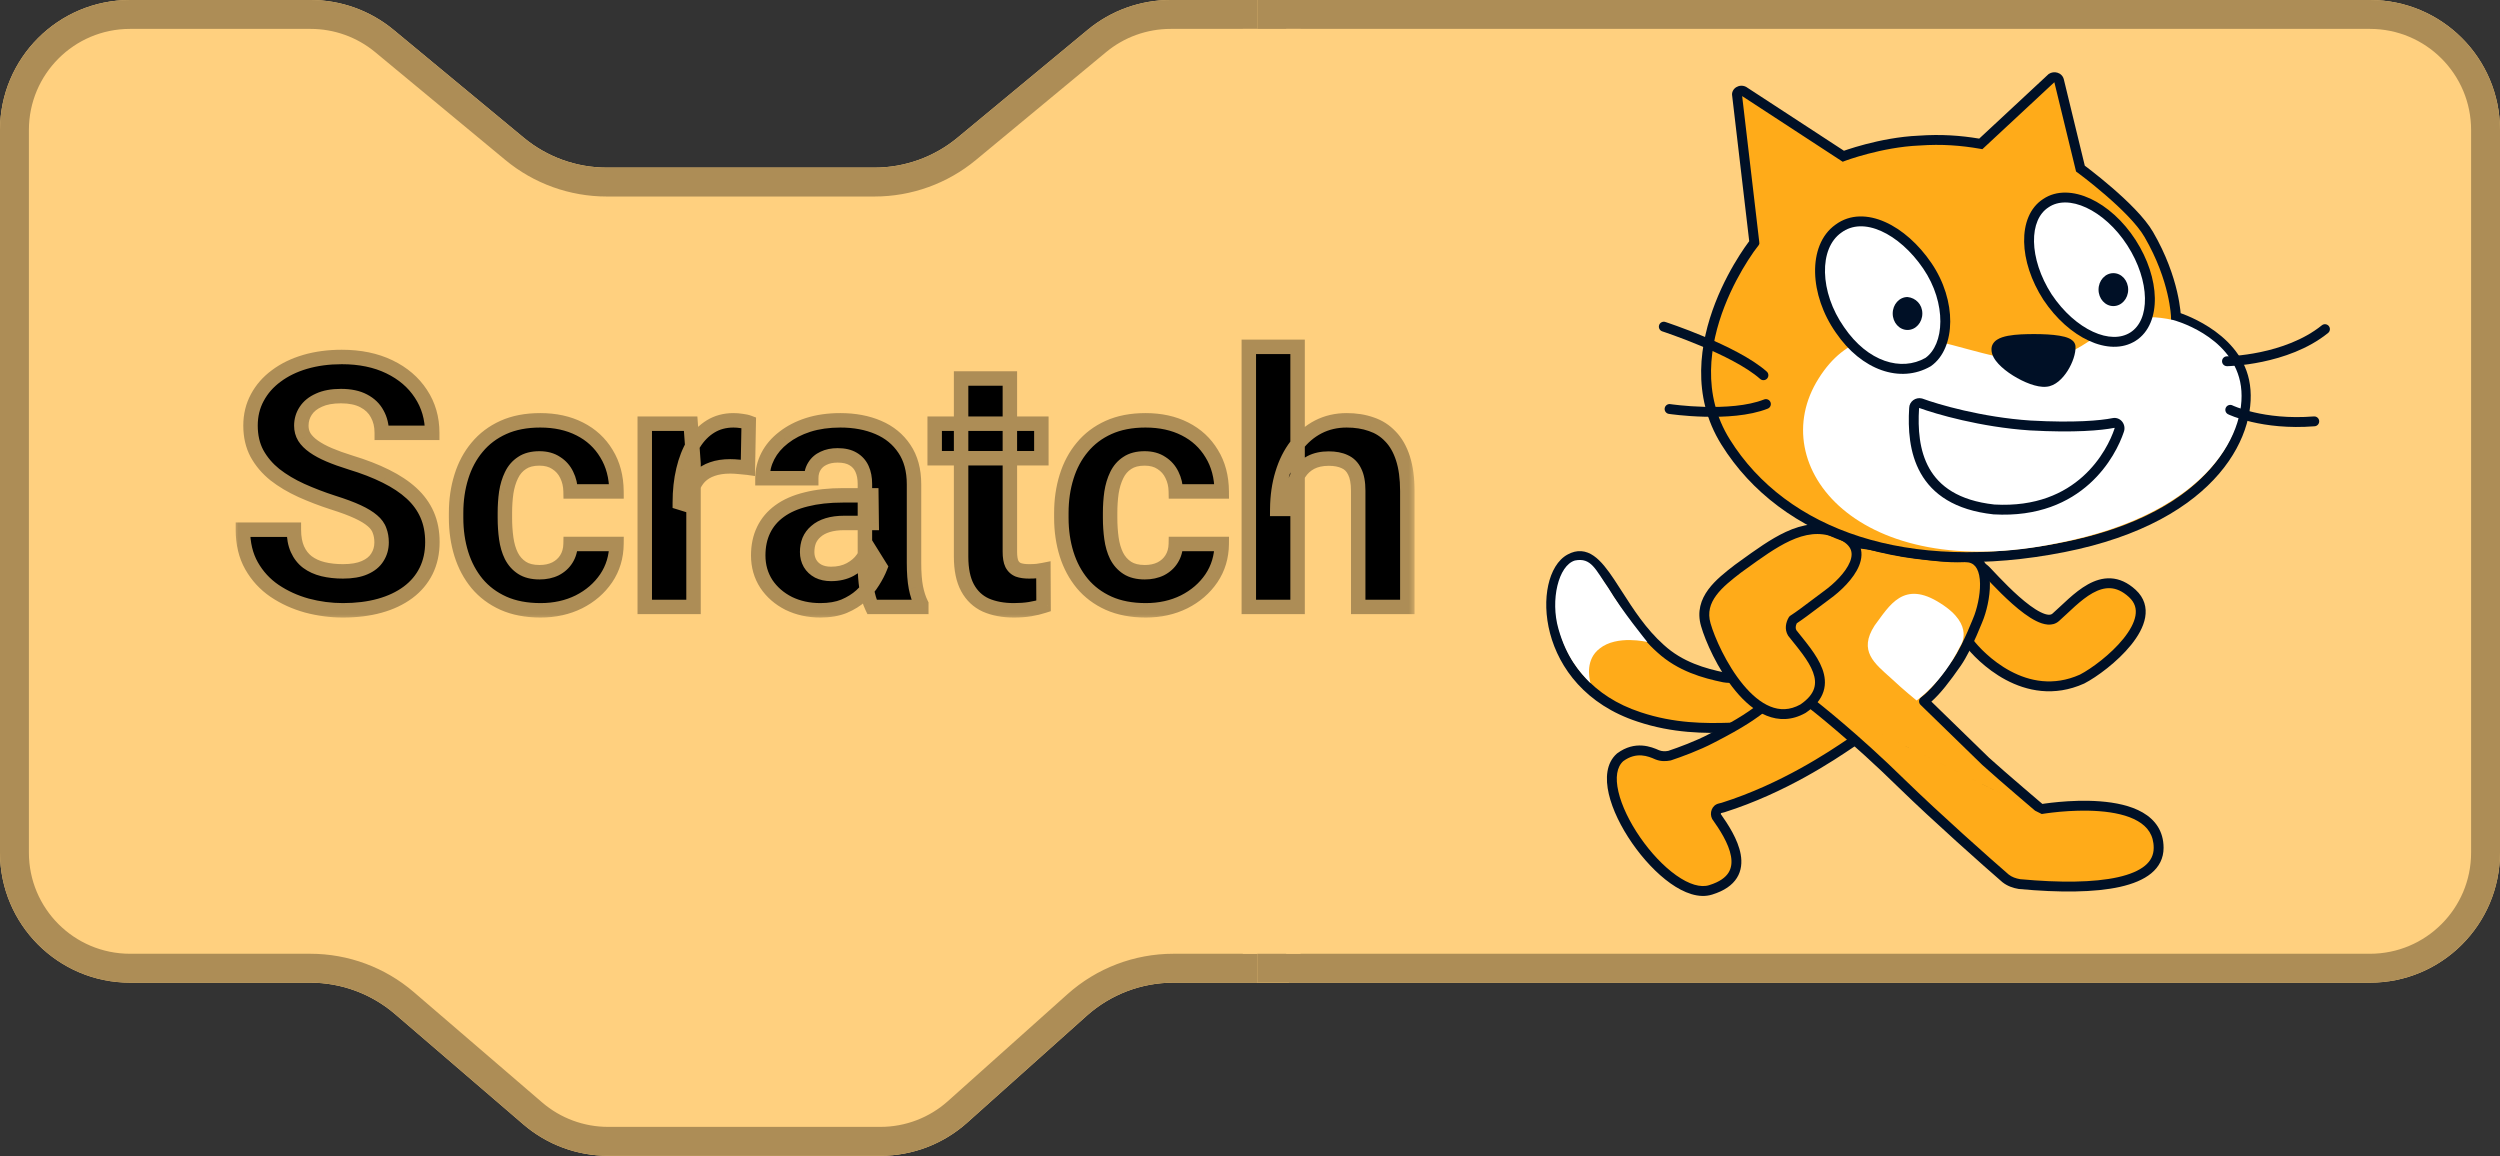 <svg width="173" height="80" viewBox="0 0 173 80" fill="none" xmlns="http://www.w3.org/2000/svg">
<rect x="0" y="0" width="173" height="80" fill="#333333" stroke="none"/>
<path d="M0 8.997C0 4.028 4.028 0 8.997 0H21.498C23.594 0 25.624 0.732 27.238 2.068L36.247 9.531C37.86 10.868 39.89 11.599 41.986 11.599H60.517C62.612 11.599 64.642 10.868 66.256 9.531L75.265 2.068C76.878 0.732 78.908 0 81.004 0H89.191V68H81.198C78.985 68 76.85 68.816 75.2 70.291L66.927 77.69C65.278 79.165 63.143 79.98 60.93 79.98H42.079C39.927 79.98 37.846 79.209 36.214 77.806L27.337 70.174C25.705 68.772 23.624 68 21.472 68H8.997C4.028 68 0 63.972 0 59.003V8.997Z" fill="#FFD07F"/>
<path d="M1 8.997C1 4.58 4.58 1 8.997 1H21.498C23.361 1 25.165 1.65 26.6 2.838L35.609 10.301C37.402 11.787 39.657 12.599 41.986 12.599H60.517C62.845 12.599 65.1 11.787 66.894 10.301L75.903 2.838C77.337 1.65 79.141 1 81.004 1H88.191V67H81.198C78.739 67 76.366 67.906 74.534 69.545L66.261 76.944C64.795 78.255 62.897 78.98 60.93 78.98H42.079C40.166 78.98 38.317 78.295 36.866 77.048L27.989 69.416C26.176 67.857 23.863 67 21.472 67H8.997C4.58 67 1 63.42 1 59.003V8.997Z" stroke="#AD8D56" stroke-width="2"/>
<g clip-path="url(#clip0_16_1091)">
<path d="M164.003 0H87V68H164.003C168.972 68 173 63.972 173 59.003V8.997C173 4.028 168.972 0 164.003 0Z" fill="#FFD07F"/>
<path d="M88 67V1H164.003C168.42 1 172 4.58 172 8.997V59.003C172 63.42 168.42 67 164.003 67H88Z" stroke="#AD8D56" stroke-width="2"/>
</g>
<rect x="86" y="2" width="4" height="64" fill="#FFD07F"/>
<mask id="path-6-outside-1_16_1091" maskUnits="userSpaceOnUse" x="16" y="23" width="82" height="20" fill="black">
<rect fill="white" x="16" y="23" width="82" height="20"/>
<path d="M26.406 37.535C26.406 37.23 26.359 36.957 26.266 36.715C26.18 36.465 26.016 36.238 25.773 36.035C25.531 35.824 25.191 35.617 24.754 35.414C24.316 35.211 23.75 35 23.055 34.781C22.281 34.531 21.547 34.25 20.852 33.938C20.164 33.625 19.555 33.262 19.023 32.848C18.5 32.426 18.086 31.938 17.781 31.383C17.484 30.828 17.336 30.184 17.336 29.449C17.336 28.738 17.492 28.094 17.805 27.516C18.117 26.93 18.555 26.43 19.117 26.016C19.68 25.594 20.344 25.27 21.109 25.043C21.883 24.816 22.73 24.703 23.652 24.703C24.91 24.703 26.008 24.93 26.945 25.383C27.883 25.836 28.609 26.457 29.125 27.246C29.648 28.035 29.91 28.938 29.91 29.953H26.418C26.418 29.453 26.312 29.016 26.102 28.641C25.898 28.258 25.586 27.957 25.164 27.738C24.75 27.52 24.227 27.41 23.594 27.41C22.984 27.41 22.477 27.504 22.07 27.691C21.664 27.871 21.359 28.117 21.156 28.43C20.953 28.734 20.852 29.078 20.852 29.461C20.852 29.75 20.922 30.012 21.062 30.246C21.211 30.48 21.43 30.699 21.719 30.902C22.008 31.105 22.363 31.297 22.785 31.477C23.207 31.656 23.695 31.832 24.25 32.004C25.18 32.285 25.996 32.602 26.699 32.953C27.41 33.305 28.004 33.699 28.48 34.137C28.957 34.574 29.316 35.07 29.559 35.625C29.801 36.18 29.922 36.809 29.922 37.512C29.922 38.254 29.777 38.918 29.488 39.504C29.199 40.09 28.781 40.586 28.234 40.992C27.688 41.398 27.035 41.707 26.277 41.918C25.52 42.129 24.672 42.234 23.734 42.234C22.891 42.234 22.059 42.125 21.238 41.906C20.418 41.68 19.672 41.34 19 40.887C18.336 40.434 17.805 39.855 17.406 39.152C17.008 38.449 16.809 37.617 16.809 36.656H20.336C20.336 37.188 20.418 37.637 20.582 38.004C20.746 38.371 20.977 38.668 21.273 38.895C21.578 39.121 21.938 39.285 22.352 39.387C22.773 39.488 23.234 39.539 23.734 39.539C24.344 39.539 24.844 39.453 25.234 39.281C25.633 39.109 25.926 38.871 26.113 38.566C26.309 38.262 26.406 37.918 26.406 37.535ZM37.34 39.598C37.754 39.598 38.121 39.52 38.441 39.363C38.762 39.199 39.012 38.973 39.191 38.684C39.379 38.387 39.477 38.039 39.484 37.641H42.66C42.652 38.531 42.414 39.324 41.945 40.02C41.477 40.707 40.848 41.25 40.059 41.648C39.27 42.039 38.387 42.234 37.41 42.234C36.426 42.234 35.566 42.07 34.832 41.742C34.105 41.414 33.5 40.961 33.016 40.383C32.531 39.797 32.168 39.117 31.926 38.344C31.684 37.562 31.562 36.727 31.562 35.836V35.496C31.562 34.598 31.684 33.762 31.926 32.988C32.168 32.207 32.531 31.527 33.016 30.949C33.5 30.363 34.105 29.906 34.832 29.578C35.559 29.25 36.41 29.086 37.387 29.086C38.426 29.086 39.336 29.285 40.117 29.684C40.906 30.082 41.523 30.652 41.969 31.395C42.422 32.129 42.652 33 42.66 34.008H39.484C39.477 33.586 39.387 33.203 39.215 32.859C39.051 32.516 38.809 32.242 38.488 32.039C38.176 31.828 37.789 31.723 37.328 31.723C36.836 31.723 36.434 31.828 36.121 32.039C35.809 32.242 35.566 32.523 35.395 32.883C35.223 33.234 35.102 33.637 35.031 34.09C34.969 34.535 34.938 35.004 34.938 35.496V35.836C34.938 36.328 34.969 36.801 35.031 37.254C35.094 37.707 35.211 38.109 35.383 38.461C35.562 38.812 35.809 39.09 36.121 39.293C36.434 39.496 36.84 39.598 37.34 39.598ZM47.992 32.086V42H44.617V29.32H47.793L47.992 32.086ZM51.812 29.238L51.754 32.367C51.59 32.344 51.391 32.324 51.156 32.309C50.93 32.285 50.723 32.273 50.535 32.273C50.059 32.273 49.645 32.336 49.293 32.461C48.949 32.578 48.66 32.754 48.426 32.988C48.199 33.223 48.027 33.508 47.91 33.844C47.801 34.18 47.738 34.562 47.723 34.992L47.043 34.781C47.043 33.961 47.125 33.207 47.289 32.52C47.453 31.824 47.691 31.219 48.004 30.703C48.324 30.188 48.715 29.789 49.176 29.508C49.637 29.227 50.164 29.086 50.758 29.086C50.945 29.086 51.137 29.102 51.332 29.133C51.527 29.156 51.688 29.191 51.812 29.238ZM59.852 39.141V33.492C59.852 33.086 59.785 32.738 59.652 32.449C59.52 32.152 59.312 31.922 59.031 31.758C58.758 31.594 58.402 31.512 57.965 31.512C57.59 31.512 57.266 31.578 56.992 31.711C56.719 31.836 56.508 32.02 56.359 32.262C56.211 32.496 56.137 32.773 56.137 33.094H52.762C52.762 32.555 52.887 32.043 53.137 31.559C53.387 31.074 53.75 30.648 54.227 30.281C54.703 29.906 55.27 29.613 55.926 29.402C56.59 29.191 57.332 29.086 58.152 29.086C59.137 29.086 60.012 29.25 60.777 29.578C61.543 29.906 62.145 30.398 62.582 31.055C63.027 31.711 63.25 32.531 63.25 33.516V38.941C63.25 39.637 63.293 40.207 63.379 40.652C63.465 41.09 63.59 41.473 63.754 41.801V42H60.344C60.18 41.656 60.055 41.227 59.969 40.711C59.891 40.188 59.852 39.664 59.852 39.141ZM60.297 34.277L60.32 36.188H58.434C57.988 36.188 57.602 36.238 57.273 36.34C56.945 36.441 56.676 36.586 56.465 36.773C56.254 36.953 56.098 37.164 55.996 37.406C55.902 37.648 55.855 37.914 55.855 38.203C55.855 38.492 55.922 38.754 56.055 38.988C56.188 39.215 56.379 39.395 56.629 39.527C56.879 39.652 57.172 39.715 57.508 39.715C58.016 39.715 58.457 39.613 58.832 39.41C59.207 39.207 59.496 38.957 59.699 38.66C59.91 38.363 60.02 38.082 60.027 37.816L60.918 39.246C60.793 39.566 60.621 39.898 60.402 40.242C60.191 40.586 59.922 40.91 59.594 41.215C59.266 41.512 58.871 41.758 58.41 41.953C57.949 42.141 57.402 42.234 56.77 42.234C55.965 42.234 55.234 42.074 54.578 41.754C53.93 41.426 53.414 40.977 53.031 40.406C52.656 39.828 52.469 39.172 52.469 38.438C52.469 37.773 52.594 37.184 52.844 36.668C53.094 36.152 53.461 35.719 53.945 35.367C54.438 35.008 55.051 34.738 55.785 34.559C56.52 34.371 57.371 34.277 58.34 34.277H60.297ZM72.062 29.32V31.711H64.68V29.32H72.062ZM66.508 26.191H69.883V38.18C69.883 38.547 69.93 38.828 70.023 39.023C70.125 39.219 70.273 39.355 70.469 39.434C70.664 39.504 70.91 39.539 71.207 39.539C71.418 39.539 71.606 39.531 71.769 39.516C71.941 39.492 72.086 39.469 72.203 39.445L72.215 41.93C71.926 42.023 71.613 42.098 71.277 42.152C70.941 42.207 70.57 42.234 70.164 42.234C69.422 42.234 68.773 42.113 68.219 41.871C67.672 41.621 67.25 41.223 66.953 40.676C66.656 40.129 66.508 39.41 66.508 38.52V26.191ZM79.223 39.598C79.637 39.598 80.004 39.52 80.324 39.363C80.644 39.199 80.894 38.973 81.074 38.684C81.262 38.387 81.359 38.039 81.367 37.641H84.543C84.535 38.531 84.297 39.324 83.828 40.02C83.359 40.707 82.731 41.25 81.941 41.648C81.152 42.039 80.269 42.234 79.293 42.234C78.309 42.234 77.449 42.07 76.715 41.742C75.988 41.414 75.383 40.961 74.898 40.383C74.414 39.797 74.051 39.117 73.809 38.344C73.566 37.562 73.445 36.727 73.445 35.836V35.496C73.445 34.598 73.566 33.762 73.809 32.988C74.051 32.207 74.414 31.527 74.898 30.949C75.383 30.363 75.988 29.906 76.715 29.578C77.441 29.25 78.293 29.086 79.269 29.086C80.309 29.086 81.219 29.285 82 29.684C82.789 30.082 83.406 30.652 83.852 31.395C84.305 32.129 84.535 33 84.543 34.008H81.367C81.359 33.586 81.269 33.203 81.098 32.859C80.934 32.516 80.691 32.242 80.371 32.039C80.059 31.828 79.672 31.723 79.211 31.723C78.719 31.723 78.316 31.828 78.004 32.039C77.691 32.242 77.449 32.523 77.277 32.883C77.106 33.234 76.984 33.637 76.914 34.09C76.852 34.535 76.82 35.004 76.82 35.496V35.836C76.82 36.328 76.852 36.801 76.914 37.254C76.977 37.707 77.094 38.109 77.266 38.461C77.445 38.812 77.691 39.09 78.004 39.293C78.316 39.496 78.723 39.598 79.223 39.598ZM89.793 24V42H86.418V24H89.793ZM89.312 35.215H88.387C88.394 34.332 88.512 33.52 88.738 32.777C88.965 32.027 89.289 31.379 89.711 30.832C90.133 30.277 90.637 29.848 91.223 29.543C91.816 29.238 92.473 29.086 93.191 29.086C93.816 29.086 94.383 29.176 94.891 29.355C95.406 29.527 95.848 29.809 96.215 30.199C96.59 30.582 96.879 31.086 97.082 31.711C97.285 32.336 97.387 33.094 97.387 33.984V42H93.988V33.961C93.988 33.398 93.906 32.957 93.742 32.637C93.586 32.309 93.356 32.078 93.051 31.945C92.754 31.805 92.387 31.734 91.949 31.734C91.465 31.734 91.051 31.824 90.707 32.004C90.371 32.184 90.102 32.434 89.898 32.754C89.695 33.066 89.547 33.434 89.453 33.855C89.359 34.277 89.312 34.73 89.312 35.215Z"/>
</mask>
<path d="M26.406 37.535C26.406 37.23 26.359 36.957 26.266 36.715C26.18 36.465 26.016 36.238 25.773 36.035C25.531 35.824 25.191 35.617 24.754 35.414C24.316 35.211 23.75 35 23.055 34.781C22.281 34.531 21.547 34.25 20.852 33.938C20.164 33.625 19.555 33.262 19.023 32.848C18.5 32.426 18.086 31.938 17.781 31.383C17.484 30.828 17.336 30.184 17.336 29.449C17.336 28.738 17.492 28.094 17.805 27.516C18.117 26.93 18.555 26.43 19.117 26.016C19.68 25.594 20.344 25.27 21.109 25.043C21.883 24.816 22.73 24.703 23.652 24.703C24.91 24.703 26.008 24.93 26.945 25.383C27.883 25.836 28.609 26.457 29.125 27.246C29.648 28.035 29.91 28.938 29.91 29.953H26.418C26.418 29.453 26.312 29.016 26.102 28.641C25.898 28.258 25.586 27.957 25.164 27.738C24.75 27.52 24.227 27.41 23.594 27.41C22.984 27.41 22.477 27.504 22.07 27.691C21.664 27.871 21.359 28.117 21.156 28.43C20.953 28.734 20.852 29.078 20.852 29.461C20.852 29.75 20.922 30.012 21.062 30.246C21.211 30.48 21.43 30.699 21.719 30.902C22.008 31.105 22.363 31.297 22.785 31.477C23.207 31.656 23.695 31.832 24.25 32.004C25.18 32.285 25.996 32.602 26.699 32.953C27.41 33.305 28.004 33.699 28.48 34.137C28.957 34.574 29.316 35.07 29.559 35.625C29.801 36.18 29.922 36.809 29.922 37.512C29.922 38.254 29.777 38.918 29.488 39.504C29.199 40.09 28.781 40.586 28.234 40.992C27.688 41.398 27.035 41.707 26.277 41.918C25.52 42.129 24.672 42.234 23.734 42.234C22.891 42.234 22.059 42.125 21.238 41.906C20.418 41.68 19.672 41.34 19 40.887C18.336 40.434 17.805 39.855 17.406 39.152C17.008 38.449 16.809 37.617 16.809 36.656H20.336C20.336 37.188 20.418 37.637 20.582 38.004C20.746 38.371 20.977 38.668 21.273 38.895C21.578 39.121 21.938 39.285 22.352 39.387C22.773 39.488 23.234 39.539 23.734 39.539C24.344 39.539 24.844 39.453 25.234 39.281C25.633 39.109 25.926 38.871 26.113 38.566C26.309 38.262 26.406 37.918 26.406 37.535ZM37.34 39.598C37.754 39.598 38.121 39.52 38.441 39.363C38.762 39.199 39.012 38.973 39.191 38.684C39.379 38.387 39.477 38.039 39.484 37.641H42.66C42.652 38.531 42.414 39.324 41.945 40.02C41.477 40.707 40.848 41.25 40.059 41.648C39.27 42.039 38.387 42.234 37.41 42.234C36.426 42.234 35.566 42.07 34.832 41.742C34.105 41.414 33.5 40.961 33.016 40.383C32.531 39.797 32.168 39.117 31.926 38.344C31.684 37.562 31.562 36.727 31.562 35.836V35.496C31.562 34.598 31.684 33.762 31.926 32.988C32.168 32.207 32.531 31.527 33.016 30.949C33.5 30.363 34.105 29.906 34.832 29.578C35.559 29.25 36.41 29.086 37.387 29.086C38.426 29.086 39.336 29.285 40.117 29.684C40.906 30.082 41.523 30.652 41.969 31.395C42.422 32.129 42.652 33 42.66 34.008H39.484C39.477 33.586 39.387 33.203 39.215 32.859C39.051 32.516 38.809 32.242 38.488 32.039C38.176 31.828 37.789 31.723 37.328 31.723C36.836 31.723 36.434 31.828 36.121 32.039C35.809 32.242 35.566 32.523 35.395 32.883C35.223 33.234 35.102 33.637 35.031 34.09C34.969 34.535 34.938 35.004 34.938 35.496V35.836C34.938 36.328 34.969 36.801 35.031 37.254C35.094 37.707 35.211 38.109 35.383 38.461C35.562 38.812 35.809 39.09 36.121 39.293C36.434 39.496 36.84 39.598 37.34 39.598ZM47.992 32.086V42H44.617V29.32H47.793L47.992 32.086ZM51.812 29.238L51.754 32.367C51.59 32.344 51.391 32.324 51.156 32.309C50.93 32.285 50.723 32.273 50.535 32.273C50.059 32.273 49.645 32.336 49.293 32.461C48.949 32.578 48.66 32.754 48.426 32.988C48.199 33.223 48.027 33.508 47.91 33.844C47.801 34.18 47.738 34.562 47.723 34.992L47.043 34.781C47.043 33.961 47.125 33.207 47.289 32.52C47.453 31.824 47.691 31.219 48.004 30.703C48.324 30.188 48.715 29.789 49.176 29.508C49.637 29.227 50.164 29.086 50.758 29.086C50.945 29.086 51.137 29.102 51.332 29.133C51.527 29.156 51.688 29.191 51.812 29.238ZM59.852 39.141V33.492C59.852 33.086 59.785 32.738 59.652 32.449C59.52 32.152 59.312 31.922 59.031 31.758C58.758 31.594 58.402 31.512 57.965 31.512C57.59 31.512 57.266 31.578 56.992 31.711C56.719 31.836 56.508 32.02 56.359 32.262C56.211 32.496 56.137 32.773 56.137 33.094H52.762C52.762 32.555 52.887 32.043 53.137 31.559C53.387 31.074 53.75 30.648 54.227 30.281C54.703 29.906 55.27 29.613 55.926 29.402C56.59 29.191 57.332 29.086 58.152 29.086C59.137 29.086 60.012 29.25 60.777 29.578C61.543 29.906 62.145 30.398 62.582 31.055C63.027 31.711 63.25 32.531 63.25 33.516V38.941C63.25 39.637 63.293 40.207 63.379 40.652C63.465 41.09 63.59 41.473 63.754 41.801V42H60.344C60.18 41.656 60.055 41.227 59.969 40.711C59.891 40.188 59.852 39.664 59.852 39.141ZM60.297 34.277L60.32 36.188H58.434C57.988 36.188 57.602 36.238 57.273 36.34C56.945 36.441 56.676 36.586 56.465 36.773C56.254 36.953 56.098 37.164 55.996 37.406C55.902 37.648 55.855 37.914 55.855 38.203C55.855 38.492 55.922 38.754 56.055 38.988C56.188 39.215 56.379 39.395 56.629 39.527C56.879 39.652 57.172 39.715 57.508 39.715C58.016 39.715 58.457 39.613 58.832 39.41C59.207 39.207 59.496 38.957 59.699 38.66C59.91 38.363 60.02 38.082 60.027 37.816L60.918 39.246C60.793 39.566 60.621 39.898 60.402 40.242C60.191 40.586 59.922 40.91 59.594 41.215C59.266 41.512 58.871 41.758 58.41 41.953C57.949 42.141 57.402 42.234 56.77 42.234C55.965 42.234 55.234 42.074 54.578 41.754C53.93 41.426 53.414 40.977 53.031 40.406C52.656 39.828 52.469 39.172 52.469 38.438C52.469 37.773 52.594 37.184 52.844 36.668C53.094 36.152 53.461 35.719 53.945 35.367C54.438 35.008 55.051 34.738 55.785 34.559C56.52 34.371 57.371 34.277 58.34 34.277H60.297ZM72.062 29.32V31.711H64.68V29.32H72.062ZM66.508 26.191H69.883V38.18C69.883 38.547 69.93 38.828 70.023 39.023C70.125 39.219 70.273 39.355 70.469 39.434C70.664 39.504 70.91 39.539 71.207 39.539C71.418 39.539 71.606 39.531 71.769 39.516C71.941 39.492 72.086 39.469 72.203 39.445L72.215 41.93C71.926 42.023 71.613 42.098 71.277 42.152C70.941 42.207 70.57 42.234 70.164 42.234C69.422 42.234 68.773 42.113 68.219 41.871C67.672 41.621 67.25 41.223 66.953 40.676C66.656 40.129 66.508 39.41 66.508 38.52V26.191ZM79.223 39.598C79.637 39.598 80.004 39.52 80.324 39.363C80.644 39.199 80.894 38.973 81.074 38.684C81.262 38.387 81.359 38.039 81.367 37.641H84.543C84.535 38.531 84.297 39.324 83.828 40.02C83.359 40.707 82.731 41.25 81.941 41.648C81.152 42.039 80.269 42.234 79.293 42.234C78.309 42.234 77.449 42.07 76.715 41.742C75.988 41.414 75.383 40.961 74.898 40.383C74.414 39.797 74.051 39.117 73.809 38.344C73.566 37.562 73.445 36.727 73.445 35.836V35.496C73.445 34.598 73.566 33.762 73.809 32.988C74.051 32.207 74.414 31.527 74.898 30.949C75.383 30.363 75.988 29.906 76.715 29.578C77.441 29.25 78.293 29.086 79.269 29.086C80.309 29.086 81.219 29.285 82 29.684C82.789 30.082 83.406 30.652 83.852 31.395C84.305 32.129 84.535 33 84.543 34.008H81.367C81.359 33.586 81.269 33.203 81.098 32.859C80.934 32.516 80.691 32.242 80.371 32.039C80.059 31.828 79.672 31.723 79.211 31.723C78.719 31.723 78.316 31.828 78.004 32.039C77.691 32.242 77.449 32.523 77.277 32.883C77.106 33.234 76.984 33.637 76.914 34.09C76.852 34.535 76.82 35.004 76.82 35.496V35.836C76.82 36.328 76.852 36.801 76.914 37.254C76.977 37.707 77.094 38.109 77.266 38.461C77.445 38.812 77.691 39.09 78.004 39.293C78.316 39.496 78.723 39.598 79.223 39.598ZM89.793 24V42H86.418V24H89.793ZM89.312 35.215H88.387C88.394 34.332 88.512 33.52 88.738 32.777C88.965 32.027 89.289 31.379 89.711 30.832C90.133 30.277 90.637 29.848 91.223 29.543C91.816 29.238 92.473 29.086 93.191 29.086C93.816 29.086 94.383 29.176 94.891 29.355C95.406 29.527 95.848 29.809 96.215 30.199C96.59 30.582 96.879 31.086 97.082 31.711C97.285 32.336 97.387 33.094 97.387 33.984V42H93.988V33.961C93.988 33.398 93.906 32.957 93.742 32.637C93.586 32.309 93.356 32.078 93.051 31.945C92.754 31.805 92.387 31.734 91.949 31.734C91.465 31.734 91.051 31.824 90.707 32.004C90.371 32.184 90.102 32.434 89.898 32.754C89.695 33.066 89.547 33.434 89.453 33.855C89.359 34.277 89.312 34.73 89.312 35.215Z" fill="black"/>
<path d="M26.266 36.715L25.793 36.877L25.796 36.886L25.799 36.895L26.266 36.715ZM25.773 36.035L25.445 36.412L25.452 36.418L25.773 36.035ZM23.055 34.781L22.901 35.257L22.905 35.258L23.055 34.781ZM20.852 33.938L20.645 34.393L20.647 34.394L20.852 33.938ZM19.023 32.848L18.71 33.237L18.716 33.242L19.023 32.848ZM17.781 31.383L17.34 31.619L17.343 31.623L17.781 31.383ZM17.805 27.516L18.244 27.753L18.246 27.751L17.805 27.516ZM19.117 26.016L19.414 26.418L19.417 26.416L19.117 26.016ZM21.109 25.043L20.969 24.563L20.968 24.564L21.109 25.043ZM29.125 27.246L28.706 27.52L28.708 27.523L29.125 27.246ZM29.91 29.953V30.453H30.41V29.953H29.91ZM26.418 29.953H25.918V30.453H26.418V29.953ZM26.102 28.641L25.66 28.875L25.666 28.886L26.102 28.641ZM25.164 27.738L24.93 28.18L24.934 28.182L25.164 27.738ZM22.07 27.691L22.273 28.149L22.28 28.145L22.07 27.691ZM21.156 28.43L21.572 28.707L21.576 28.702L21.156 28.43ZM21.062 30.246L20.634 30.503L20.64 30.514L21.062 30.246ZM24.25 32.004L24.102 32.481L24.105 32.483L24.25 32.004ZM26.699 32.953L26.476 33.4L26.478 33.401L26.699 32.953ZM21.238 41.906L21.105 42.388L21.109 42.389L21.238 41.906ZM19 40.887L18.718 41.3L18.72 41.301L19 40.887ZM16.809 36.656V36.156H16.309V36.656H16.809ZM20.336 36.656H20.836V36.156H20.336V36.656ZM21.273 38.895L20.97 39.292L20.975 39.296L21.273 38.895ZM22.352 39.387L22.233 39.872L22.235 39.873L22.352 39.387ZM25.234 39.281L25.036 38.822L25.033 38.824L25.234 39.281ZM26.113 38.566L25.692 38.297L25.688 38.304L26.113 38.566ZM26.906 37.535C26.906 37.179 26.851 36.843 26.732 36.534L25.799 36.895C25.867 37.071 25.906 37.282 25.906 37.535H26.906ZM26.738 36.552C26.618 36.201 26.393 35.902 26.095 35.652L25.452 36.418C25.638 36.575 25.742 36.729 25.793 36.877L26.738 36.552ZM26.102 35.658C25.811 35.405 25.425 35.175 24.965 34.961L24.543 35.868C24.957 36.06 25.251 36.243 25.445 36.412L26.102 35.658ZM24.965 34.961C24.5 34.745 23.911 34.527 23.205 34.304L22.905 35.258C23.589 35.473 24.133 35.677 24.543 35.868L24.965 34.961ZM23.209 34.306C22.451 34.061 21.734 33.786 21.056 33.481L20.647 34.394C21.36 34.714 22.111 35.002 22.901 35.257L23.209 34.306ZM21.058 33.482C20.402 33.184 19.828 32.84 19.331 32.453L18.716 33.242C19.282 33.683 19.926 34.066 20.645 34.393L21.058 33.482ZM19.337 32.458C18.861 32.075 18.491 31.636 18.22 31.142L17.343 31.623C17.681 32.239 18.139 32.777 18.71 33.237L19.337 32.458ZM18.222 31.147C17.97 30.676 17.836 30.115 17.836 29.449H16.836C16.836 30.252 16.999 30.98 17.34 31.619L18.222 31.147ZM17.836 29.449C17.836 28.814 17.975 28.253 18.244 27.753L17.365 27.278C17.01 27.935 16.836 28.662 16.836 29.449H17.836ZM18.246 27.751C18.521 27.234 18.908 26.79 19.414 26.418L18.821 25.613C18.201 26.069 17.713 26.625 17.363 27.28L18.246 27.751ZM19.417 26.416C19.926 26.034 20.535 25.734 21.251 25.522L20.968 24.564C20.152 24.805 19.433 25.154 18.817 25.616L19.417 26.416ZM21.25 25.523C21.972 25.311 22.771 25.203 23.652 25.203V24.203C22.69 24.203 21.794 24.321 20.969 24.563L21.25 25.523ZM23.652 25.203C24.85 25.203 25.871 25.419 26.728 25.833L27.163 24.933C26.145 24.441 24.97 24.203 23.652 24.203V25.203ZM26.728 25.833C27.592 26.251 28.246 26.814 28.706 27.52L29.544 26.973C28.973 26.1 28.173 25.421 27.163 24.933L26.728 25.833ZM28.708 27.523C29.173 28.224 29.41 29.028 29.41 29.953H30.41C30.41 28.847 30.123 27.847 29.542 26.97L28.708 27.523ZM29.91 29.453H26.418V30.453H29.91V29.453ZM26.918 29.953C26.918 29.381 26.797 28.857 26.537 28.395L25.666 28.886C25.828 29.175 25.918 29.525 25.918 29.953H26.918ZM26.543 28.406C26.288 27.925 25.897 27.555 25.394 27.294L24.934 28.182C25.275 28.359 25.509 28.59 25.66 28.875L26.543 28.406ZM25.398 27.296C24.891 27.028 24.281 26.91 23.594 26.91V27.91C24.172 27.91 24.609 28.011 24.93 28.18L25.398 27.296ZM23.594 26.91C22.937 26.91 22.352 27.011 21.861 27.237L22.28 28.145C22.601 27.997 23.032 27.91 23.594 27.91V26.91ZM21.868 27.234C21.39 27.445 21.002 27.749 20.737 28.157L21.576 28.702C21.716 28.485 21.938 28.297 22.273 28.149L21.868 27.234ZM20.74 28.152C20.48 28.543 20.352 28.984 20.352 29.461H21.352C21.352 29.172 21.427 28.926 21.572 28.707L20.74 28.152ZM20.352 29.461C20.352 29.835 20.444 30.187 20.634 30.503L21.491 29.989C21.4 29.837 21.352 29.665 21.352 29.461H20.352ZM20.64 30.514C20.832 30.817 21.102 31.08 21.431 31.311L22.006 30.493C21.757 30.318 21.59 30.144 21.485 29.979L20.64 30.514ZM21.431 31.311C21.756 31.54 22.144 31.747 22.589 31.937L22.981 31.017C22.582 30.847 22.26 30.671 22.006 30.493L21.431 31.311ZM22.589 31.937C23.03 32.124 23.535 32.306 24.102 32.481L24.398 31.526C23.855 31.358 23.384 31.188 22.981 31.017L22.589 31.937ZM24.105 32.483C25.014 32.757 25.803 33.064 26.476 33.4L26.923 32.506C26.189 32.139 25.346 31.813 24.395 31.525L24.105 32.483ZM26.478 33.401C27.155 33.736 27.707 34.106 28.142 34.505L28.819 33.768C28.3 33.293 27.665 32.873 26.921 32.505L26.478 33.401ZM28.142 34.505C28.571 34.899 28.888 35.339 29.1 35.825L30.017 35.425C29.745 34.802 29.343 34.25 28.819 33.768L28.142 34.505ZM29.1 35.825C29.311 36.307 29.422 36.866 29.422 37.512H30.422C30.422 36.751 30.291 36.052 30.017 35.425L29.1 35.825ZM29.422 37.512C29.422 38.188 29.291 38.774 29.04 39.283L29.937 39.725C30.264 39.062 30.422 38.32 30.422 37.512H29.422ZM29.04 39.283C28.787 39.794 28.422 40.23 27.936 40.591L28.532 41.394C29.14 40.942 29.611 40.385 29.937 39.725L29.04 39.283ZM27.936 40.591C27.446 40.955 26.851 41.239 26.143 41.436L26.411 42.4C27.219 42.175 27.929 41.842 28.532 41.394L27.936 40.591ZM26.143 41.436C25.436 41.633 24.635 41.734 23.734 41.734V42.734C24.709 42.734 25.602 42.625 26.411 42.4L26.143 41.436ZM23.734 41.734C22.934 41.734 22.146 41.631 21.367 41.423L21.109 42.389C21.971 42.619 22.847 42.734 23.734 42.734V41.734ZM21.371 41.424C20.601 41.211 19.904 40.894 19.28 40.472L18.72 41.301C19.439 41.786 20.235 42.148 21.105 42.388L21.371 41.424ZM19.282 40.474C18.681 40.064 18.202 39.543 17.841 38.906L16.971 39.399C17.407 40.168 17.991 40.803 18.718 41.3L19.282 40.474ZM17.841 38.906C17.493 38.291 17.309 37.547 17.309 36.656H16.309C16.309 37.687 16.523 38.608 16.971 39.399L17.841 38.906ZM16.809 37.156H20.336V36.156H16.809V37.156ZM19.836 36.656C19.836 37.236 19.925 37.759 20.125 38.208L21.038 37.8C20.911 37.514 20.836 37.139 20.836 36.656H19.836ZM20.125 38.208C20.321 38.645 20.602 39.011 20.97 39.292L21.577 38.497C21.351 38.325 21.171 38.097 21.038 37.8L20.125 38.208ZM20.975 39.296C21.34 39.567 21.762 39.757 22.233 39.872L22.471 38.901C22.113 38.813 21.817 38.675 21.572 38.493L20.975 39.296ZM22.235 39.873C22.7 39.985 23.201 40.039 23.734 40.039V39.039C23.268 39.039 22.847 38.992 22.469 38.901L22.235 39.873ZM23.734 40.039C24.386 40.039 24.961 39.948 25.436 39.739L25.033 38.824C24.727 38.958 24.302 39.039 23.734 39.039V40.039ZM25.432 39.74C25.905 39.537 26.287 39.238 26.539 38.828L25.688 38.304C25.564 38.504 25.361 38.682 25.036 38.822L25.432 39.74ZM26.534 38.836C26.784 38.446 26.906 38.008 26.906 37.535H25.906C25.906 37.828 25.833 38.077 25.692 38.297L26.534 38.836ZM38.441 39.363L38.661 39.813L38.669 39.808L38.441 39.363ZM39.191 38.684L38.769 38.417L38.767 38.42L39.191 38.684ZM39.484 37.641V37.141H38.994L38.984 37.631L39.484 37.641ZM42.66 37.641L43.16 37.645L43.165 37.141H42.66V37.641ZM41.945 40.02L42.358 40.301L42.36 40.299L41.945 40.02ZM40.059 41.648L40.28 42.096L40.284 42.095L40.059 41.648ZM34.832 41.742L34.626 42.198L34.628 42.199L34.832 41.742ZM33.016 40.383L32.63 40.701L32.632 40.704L33.016 40.383ZM31.926 38.344L31.448 38.492L31.449 38.493L31.926 38.344ZM31.926 32.988L32.403 33.138L32.403 33.136L31.926 32.988ZM33.016 30.949L33.399 31.27L33.401 31.268L33.016 30.949ZM40.117 29.684L39.89 30.129L39.892 30.13L40.117 29.684ZM41.969 31.395L41.54 31.652L41.543 31.657L41.969 31.395ZM42.66 34.008V34.508H43.164L43.16 34.004L42.66 34.008ZM39.484 34.008L38.984 34.017L38.993 34.508H39.484V34.008ZM39.215 32.859L38.764 33.075L38.768 33.083L39.215 32.859ZM38.488 32.039L38.209 32.453L38.215 32.458L38.221 32.461L38.488 32.039ZM36.121 32.039L36.394 32.458L36.401 32.453L36.121 32.039ZM35.395 32.883L35.844 33.102L35.846 33.099L35.395 32.883ZM35.031 34.09L34.537 34.013L34.536 34.02L35.031 34.09ZM35.383 38.461L34.934 38.681L34.938 38.688L35.383 38.461ZM37.34 40.098C37.818 40.098 38.262 40.007 38.661 39.813L38.222 38.914C37.98 39.032 37.69 39.098 37.34 39.098V40.098ZM38.669 39.808C39.066 39.605 39.386 39.318 39.616 38.948L38.767 38.42C38.638 38.627 38.458 38.793 38.214 38.918L38.669 39.808ZM39.614 38.951C39.857 38.567 39.975 38.127 39.984 37.65L38.984 37.631C38.978 37.951 38.901 38.207 38.769 38.417L39.614 38.951ZM39.484 38.141H42.66V37.141H39.484V38.141ZM42.16 37.636C42.153 38.435 41.941 39.131 41.531 39.74L42.36 40.299C42.887 39.517 43.151 38.627 43.16 37.645L42.16 37.636ZM41.532 39.738C41.114 40.351 40.552 40.839 39.833 41.202L40.284 42.095C41.144 41.661 41.839 41.063 42.358 40.301L41.532 39.738ZM39.837 41.2C39.124 41.553 38.318 41.734 37.41 41.734V42.734C38.455 42.734 39.415 42.525 40.28 42.096L39.837 41.2ZM37.41 41.734C36.481 41.734 35.694 41.58 35.036 41.286L34.628 42.199C35.439 42.561 36.371 42.734 37.41 42.734V41.734ZM35.038 41.286C34.376 40.987 33.832 40.579 33.399 40.062L32.632 40.704C33.168 41.343 33.835 41.841 34.626 42.198L35.038 41.286ZM33.401 40.064C32.961 39.531 32.627 38.91 32.403 38.194L31.449 38.493C31.709 39.324 32.102 40.062 32.63 40.701L33.401 40.064ZM32.403 38.196C32.177 37.467 32.062 36.681 32.062 35.836H31.062C31.062 36.772 31.19 37.658 31.448 38.492L32.403 38.196ZM32.062 35.836V35.496H31.062V35.836H32.062ZM32.062 35.496C32.062 34.643 32.177 33.858 32.403 33.138L31.449 32.839C31.19 33.666 31.062 34.552 31.062 35.496H32.062ZM32.403 33.136C32.628 32.413 32.961 31.793 33.399 31.27L32.632 30.628C32.102 31.261 31.708 32.001 31.448 32.84L32.403 33.136ZM33.401 31.268C33.834 30.744 34.377 30.332 35.038 30.034L34.626 29.122C33.834 29.48 33.166 29.983 32.63 30.631L33.401 31.268ZM35.038 30.034C35.687 29.741 36.465 29.586 37.387 29.586V28.586C36.355 28.586 35.43 28.759 34.626 29.122L35.038 30.034ZM37.387 29.586C38.361 29.586 39.191 29.773 39.89 30.129L40.344 29.238C39.481 28.798 38.49 28.586 37.387 28.586V29.586ZM39.892 30.13C40.599 30.487 41.144 30.992 41.54 31.652L42.398 31.137C41.903 30.312 41.214 29.677 40.343 29.237L39.892 30.13ZM41.543 31.657C41.941 32.301 42.153 33.08 42.16 34.012L43.16 34.004C43.152 32.92 42.903 31.956 42.394 31.132L41.543 31.657ZM42.66 33.508H39.484V34.508H42.66V33.508ZM39.984 33.999C39.975 33.51 39.87 33.053 39.662 32.636L38.768 33.083C38.903 33.354 38.978 33.662 38.984 34.017L39.984 33.999ZM39.666 32.644C39.462 32.216 39.156 31.87 38.756 31.617L38.221 32.461C38.461 32.614 38.64 32.815 38.764 33.075L39.666 32.644ZM38.768 31.625C38.356 31.347 37.866 31.223 37.328 31.223V32.223C37.712 32.223 37.995 32.31 38.209 32.453L38.768 31.625ZM37.328 31.223C36.766 31.223 36.258 31.343 35.841 31.625L36.401 32.453C36.609 32.313 36.906 32.223 37.328 32.223V31.223ZM35.849 31.62C35.454 31.877 35.152 32.231 34.944 32.667L35.846 33.099C35.981 32.816 36.163 32.608 36.394 32.458L35.849 31.62ZM34.945 32.663C34.748 33.067 34.614 33.519 34.537 34.013L35.525 34.166C35.589 33.755 35.697 33.402 35.844 33.102L34.945 32.663ZM34.536 34.02C34.47 34.491 34.438 34.983 34.438 35.496H35.438C35.438 35.025 35.467 34.58 35.526 34.159L34.536 34.02ZM34.438 35.496V35.836H35.438V35.496H34.438ZM34.438 35.836C34.438 36.349 34.47 36.845 34.536 37.322L35.527 37.186C35.467 36.757 35.438 36.307 35.438 35.836H34.438ZM34.536 37.322C34.605 37.819 34.735 38.274 34.934 38.681L35.832 38.241C35.687 37.945 35.583 37.595 35.527 37.186L34.536 37.322ZM34.938 38.688C35.155 39.113 35.458 39.459 35.849 39.712L36.394 38.874C36.159 38.721 35.97 38.512 35.828 38.233L34.938 38.688ZM35.849 39.712C36.266 39.983 36.775 40.098 37.34 40.098V39.098C36.904 39.098 36.602 39.009 36.394 38.874L35.849 39.712ZM47.992 32.086H48.492V32.068L48.491 32.05L47.992 32.086ZM47.992 42V42.5H48.492V42H47.992ZM44.617 42H44.117V42.5H44.617V42ZM44.617 29.32V28.82H44.117V29.32H44.617ZM47.793 29.32L48.292 29.284L48.258 28.82H47.793V29.32ZM51.812 29.238L52.312 29.248L52.319 28.894L51.988 28.77L51.812 29.238ZM51.754 32.367L51.683 32.862L52.243 32.942L52.254 32.377L51.754 32.367ZM51.156 32.309L51.105 32.806L51.114 32.807L51.123 32.807L51.156 32.309ZM49.293 32.461L49.454 32.934L49.461 32.932L49.293 32.461ZM48.426 32.988L48.072 32.635L48.066 32.641L48.426 32.988ZM47.91 33.844L47.438 33.679L47.435 33.689L47.91 33.844ZM47.723 34.992L47.575 35.47L48.199 35.663L48.222 35.01L47.723 34.992ZM47.043 34.781H46.543V35.15L46.895 35.259L47.043 34.781ZM47.289 32.52L47.775 32.636L47.776 32.634L47.289 32.52ZM48.004 30.703L47.579 30.439L47.576 30.444L48.004 30.703ZM51.332 29.133L51.253 29.627L51.263 29.628L51.273 29.629L51.332 29.133ZM47.492 32.086V42H48.492V32.086H47.492ZM47.992 41.5H44.617V42.5H47.992V41.5ZM45.117 42V29.32H44.117V42H45.117ZM44.617 29.82H47.793V28.82H44.617V29.82ZM47.294 29.356L47.493 32.122L48.491 32.05L48.292 29.284L47.294 29.356ZM51.313 29.229L51.254 32.358L52.254 32.377L52.312 29.248L51.313 29.229ZM51.825 31.872C51.644 31.846 51.432 31.826 51.19 31.81L51.123 32.807C51.349 32.823 51.535 32.841 51.683 32.862L51.825 31.872ZM51.208 31.811C50.968 31.786 50.743 31.773 50.535 31.773V32.773C50.702 32.773 50.892 32.784 51.105 32.806L51.208 31.811ZM50.535 31.773C50.017 31.773 49.543 31.841 49.126 31.99L49.461 32.932C49.746 32.831 50.101 32.773 50.535 32.773V31.773ZM49.132 31.988C48.722 32.127 48.366 32.341 48.072 32.635L48.779 33.342C48.955 33.167 49.176 33.029 49.454 32.934L49.132 31.988ZM48.066 32.641C47.785 32.932 47.577 33.281 47.438 33.679L48.382 34.008C48.478 33.734 48.614 33.514 48.785 33.336L48.066 32.641ZM47.435 33.689C47.308 34.077 47.24 34.508 47.223 34.974L48.222 35.01C48.237 34.617 48.293 34.282 48.386 33.998L47.435 33.689ZM47.871 34.515L47.191 34.304L46.895 35.259L47.575 35.47L47.871 34.515ZM47.543 34.781C47.543 33.994 47.622 33.28 47.775 32.636L46.803 32.404C46.628 33.135 46.543 33.928 46.543 34.781H47.543ZM47.776 32.634C47.93 31.981 48.151 31.426 48.431 30.962L47.576 30.444C47.232 31.012 46.976 31.668 46.802 32.405L47.776 32.634ZM48.429 30.967C48.713 30.509 49.05 30.17 49.436 29.935L48.915 29.081C48.38 29.408 47.936 29.866 47.579 30.439L48.429 30.967ZM49.436 29.935C49.811 29.706 50.246 29.586 50.758 29.586V28.586C50.082 28.586 49.462 28.747 48.915 29.081L49.436 29.935ZM50.758 29.586C50.917 29.586 51.082 29.599 51.253 29.627L51.411 28.639C51.191 28.604 50.973 28.586 50.758 28.586V29.586ZM51.273 29.629C51.445 29.65 51.562 29.678 51.637 29.706L51.988 28.77C51.813 28.704 51.61 28.663 51.392 28.636L51.273 29.629ZM59.652 32.449L59.196 32.653L59.198 32.658L59.652 32.449ZM59.031 31.758L58.774 32.187L58.779 32.19L59.031 31.758ZM56.992 31.711L57.2 32.166L57.211 32.161L56.992 31.711ZM56.359 32.262L56.782 32.529L56.786 32.523L56.359 32.262ZM56.137 33.094V33.594H56.637V33.094H56.137ZM52.762 33.094H52.262V33.594H52.762V33.094ZM54.227 30.281L54.532 30.677L54.536 30.674L54.227 30.281ZM55.926 29.402L55.774 28.926L55.773 28.926L55.926 29.402ZM62.582 31.055L62.166 31.332L62.168 31.335L62.582 31.055ZM63.379 40.652L62.888 40.747L62.888 40.749L63.379 40.652ZM63.754 41.801H64.254V41.683L64.201 41.577L63.754 41.801ZM63.754 42V42.5H64.254V42H63.754ZM60.344 42L59.892 42.215L60.028 42.5H60.344V42ZM59.969 40.711L59.474 40.785L59.476 40.793L59.969 40.711ZM60.297 34.277L60.797 34.271L60.791 33.777H60.297V34.277ZM60.32 36.188V36.688H60.827L60.82 36.181L60.32 36.188ZM56.465 36.773L56.789 37.154L56.797 37.147L56.465 36.773ZM55.996 37.406L55.535 37.213L55.53 37.226L55.996 37.406ZM56.055 38.988L55.62 39.235L55.623 39.241L56.055 38.988ZM56.629 39.527L56.394 39.969L56.405 39.975L56.629 39.527ZM59.699 38.66L59.292 38.37L59.287 38.378L59.699 38.66ZM60.027 37.816L60.452 37.552L59.576 36.147L59.528 37.802L60.027 37.816ZM60.918 39.246L61.384 39.428L61.475 39.194L61.342 38.982L60.918 39.246ZM60.402 40.242L59.98 39.974L59.976 39.981L60.402 40.242ZM59.594 41.215L59.929 41.586L59.934 41.581L59.594 41.215ZM58.41 41.953L58.599 42.416L58.605 42.413L58.41 41.953ZM54.578 41.754L54.352 42.2L54.359 42.203L54.578 41.754ZM53.031 40.406L52.612 40.678L52.616 40.685L53.031 40.406ZM53.945 35.367L54.239 35.772L54.24 35.771L53.945 35.367ZM55.785 34.559L55.904 35.044L55.909 35.043L55.785 34.559ZM60.352 39.141V33.492H59.352V39.141H60.352ZM60.352 33.492C60.352 33.033 60.277 32.611 60.107 32.24L59.198 32.658C59.294 32.866 59.352 33.139 59.352 33.492H60.352ZM60.109 32.245C59.933 31.853 59.655 31.543 59.283 31.326L58.779 32.19C58.97 32.301 59.106 32.452 59.196 32.653L60.109 32.245ZM59.288 31.329C58.914 31.104 58.461 31.012 57.965 31.012V32.012C58.344 32.012 58.602 32.083 58.774 32.187L59.288 31.329ZM57.965 31.012C57.532 31.012 57.129 31.088 56.774 31.261L57.211 32.161C57.402 32.068 57.648 32.012 57.965 32.012V31.012ZM56.784 31.256C56.426 31.42 56.137 31.668 55.933 32L56.786 32.523C56.879 32.371 57.011 32.252 57.2 32.166L56.784 31.256ZM55.937 31.994C55.73 32.32 55.637 32.694 55.637 33.094H56.637C56.637 32.853 56.691 32.672 56.782 32.529L55.937 31.994ZM56.137 32.594H52.762V33.594H56.137V32.594ZM53.262 33.094C53.262 32.635 53.367 32.202 53.581 31.788L52.692 31.329C52.406 31.884 52.262 32.474 52.262 33.094H53.262ZM53.581 31.788C53.794 31.375 54.107 31.005 54.532 30.677L53.921 29.885C53.393 30.292 52.979 30.773 52.692 31.329L53.581 31.788ZM54.536 30.674C54.96 30.341 55.471 30.074 56.079 29.878L55.773 28.926C55.068 29.153 54.447 29.472 53.917 29.888L54.536 30.674ZM56.077 29.879C56.684 29.686 57.374 29.586 58.152 29.586V28.586C57.289 28.586 56.495 28.697 55.774 28.926L56.077 29.879ZM58.152 29.586C59.081 29.586 59.887 29.741 60.58 30.038L60.974 29.119C60.136 28.759 59.192 28.586 58.152 28.586V29.586ZM60.58 30.038C61.262 30.33 61.785 30.761 62.166 31.332L62.998 30.777C62.504 30.036 61.824 29.483 60.974 29.119L60.58 30.038ZM62.168 31.335C62.545 31.891 62.75 32.607 62.75 33.516H63.75C63.75 32.455 63.51 31.531 62.996 30.774L62.168 31.335ZM62.75 33.516V38.941H63.75V33.516H62.75ZM62.75 38.941C62.75 39.654 62.794 40.259 62.888 40.747L63.87 40.558C63.792 40.155 63.75 39.62 63.75 38.941H62.75ZM62.888 40.749C62.981 41.221 63.119 41.648 63.307 42.024L64.201 41.577C64.061 41.297 63.949 40.958 63.87 40.556L62.888 40.749ZM63.254 41.801V42H64.254V41.801H63.254ZM63.754 41.5H60.344V42.5H63.754V41.5ZM60.795 41.785C60.657 41.495 60.543 41.114 60.462 40.629L59.476 40.793C59.566 41.339 59.702 41.817 59.892 42.215L60.795 41.785ZM60.463 40.637C60.389 40.138 60.352 39.639 60.352 39.141H59.352C59.352 39.689 59.392 40.237 59.474 40.785L60.463 40.637ZM59.797 34.283L59.82 36.194L60.82 36.181L60.797 34.271L59.797 34.283ZM60.32 35.688H58.434V36.688H60.32V35.688ZM58.434 35.688C57.952 35.688 57.513 35.742 57.126 35.862L57.421 36.818C57.69 36.734 58.024 36.688 58.434 36.688V35.688ZM57.126 35.862C56.744 35.98 56.407 36.156 56.133 36.4L56.797 37.147C56.944 37.016 57.147 36.902 57.421 36.818L57.126 35.862ZM56.141 36.393C55.873 36.62 55.669 36.894 55.535 37.213L56.457 37.6C56.527 37.434 56.634 37.286 56.789 37.154L56.141 36.393ZM55.53 37.226C55.411 37.532 55.355 37.859 55.355 38.203H56.355C56.355 37.969 56.393 37.765 56.462 37.587L55.53 37.226ZM55.355 38.203C55.355 38.572 55.441 38.92 55.62 39.235L56.49 38.742C56.403 38.588 56.355 38.412 56.355 38.203H55.355ZM55.623 39.241C55.807 39.554 56.069 39.796 56.394 39.969L56.864 39.086C56.689 38.993 56.568 38.876 56.486 38.735L55.623 39.241ZM56.405 39.975C56.737 40.141 57.11 40.215 57.508 40.215V39.215C57.234 39.215 57.02 39.164 56.852 39.08L56.405 39.975ZM57.508 40.215C58.083 40.215 58.609 40.099 59.07 39.85L58.594 38.971C58.305 39.127 57.948 39.215 57.508 39.215V40.215ZM59.07 39.85C59.502 39.616 59.856 39.316 60.112 38.943L59.287 38.378C59.136 38.598 58.912 38.798 58.594 38.971L59.07 39.85ZM60.107 38.95C60.354 38.601 60.516 38.226 60.527 37.831L59.528 37.802C59.523 37.938 59.466 38.125 59.292 38.371L60.107 38.95ZM59.603 38.081L60.494 39.511L61.342 38.982L60.452 37.552L59.603 38.081ZM60.452 39.064C60.341 39.349 60.185 39.653 59.98 39.974L60.824 40.511C61.057 40.144 61.245 39.783 61.384 39.428L60.452 39.064ZM59.976 39.981C59.791 40.282 59.552 40.571 59.254 40.848L59.934 41.581C60.292 41.249 60.591 40.89 60.828 40.504L59.976 39.981ZM59.258 40.844C58.977 41.099 58.631 41.316 58.215 41.493L58.605 42.413C59.111 42.199 59.555 41.925 59.929 41.586L59.258 40.844ZM58.222 41.49C57.834 41.648 57.355 41.734 56.77 41.734V42.734C57.45 42.734 58.064 42.634 58.599 42.416L58.222 41.49ZM56.77 41.734C56.033 41.734 55.379 41.588 54.797 41.305L54.359 42.203C55.09 42.56 55.897 42.734 56.77 42.734V41.734ZM54.804 41.308C54.227 41.016 53.779 40.623 53.446 40.128L52.616 40.685C53.049 41.331 53.632 41.836 54.352 42.2L54.804 41.308ZM53.451 40.134C53.132 39.642 52.969 39.082 52.969 38.438H51.969C51.969 39.262 52.181 40.014 52.612 40.678L53.451 40.134ZM52.969 38.438C52.969 37.837 53.081 37.324 53.294 36.886L52.394 36.45C52.106 37.044 51.969 37.71 51.969 38.438H52.969ZM53.294 36.886C53.506 36.448 53.818 36.077 54.239 35.772L53.652 34.962C53.104 35.36 52.681 35.857 52.394 36.45L53.294 36.886ZM54.24 35.771C54.669 35.458 55.218 35.212 55.904 35.044L55.666 34.073C54.883 34.264 54.206 34.557 53.651 34.963L54.24 35.771ZM55.909 35.043C56.593 34.868 57.402 34.777 58.34 34.777V33.777C57.34 33.777 56.446 33.874 55.661 34.074L55.909 35.043ZM58.34 34.777H60.297V33.777H58.34V34.777ZM72.062 29.32H72.562V28.82H72.062V29.32ZM72.062 31.711V32.211H72.562V31.711H72.062ZM64.68 31.711H64.18V32.211H64.68V31.711ZM64.68 29.32V28.82H64.18V29.32H64.68ZM66.508 26.191V25.691H66.008V26.191H66.508ZM69.883 26.191H70.383V25.691H69.883V26.191ZM70.023 39.023L69.573 39.24L69.576 39.247L69.58 39.254L70.023 39.023ZM70.469 39.434L70.283 39.898L70.291 39.901L70.299 39.904L70.469 39.434ZM71.769 39.516L71.817 40.013L71.827 40.012L71.837 40.011L71.769 39.516ZM72.203 39.445L72.703 39.443L72.7 38.836L72.105 38.955L72.203 39.445ZM72.215 41.93L72.369 42.405L72.717 42.293L72.715 41.927L72.215 41.93ZM68.219 41.871L68.011 42.326L68.019 42.329L68.219 41.871ZM71.562 29.32V31.711H72.562V29.32H71.562ZM72.062 31.211H64.68V32.211H72.062V31.211ZM65.18 31.711V29.32H64.18V31.711H65.18ZM64.68 29.82H72.062V28.82H64.68V29.82ZM66.508 26.691H69.883V25.691H66.508V26.691ZM69.383 26.191V38.18H70.383V26.191H69.383ZM69.383 38.18C69.383 38.577 69.431 38.946 69.573 39.24L70.474 38.807C70.428 38.711 70.383 38.517 70.383 38.18H69.383ZM69.58 39.254C69.734 39.55 69.971 39.773 70.283 39.898L70.654 38.969C70.576 38.938 70.516 38.887 70.467 38.793L69.58 39.254ZM70.299 39.904C70.567 40 70.875 40.039 71.207 40.039V39.039C70.945 39.039 70.761 39.008 70.638 38.963L70.299 39.904ZM71.207 40.039C71.43 40.039 71.633 40.031 71.817 40.013L71.722 39.018C71.578 39.032 71.406 39.039 71.207 39.039V40.039ZM71.837 40.011C72.015 39.987 72.171 39.962 72.301 39.936L72.105 38.955C72.001 38.976 71.868 38.998 71.702 39.02L71.837 40.011ZM71.703 39.448L71.715 41.932L72.715 41.927L72.703 39.443L71.703 39.448ZM72.061 41.454C71.798 41.539 71.511 41.608 71.197 41.659L71.358 42.646C71.716 42.588 72.053 42.508 72.369 42.405L72.061 41.454ZM71.197 41.659C70.892 41.709 70.548 41.734 70.164 41.734V42.734C70.592 42.734 70.991 42.706 71.358 42.646L71.197 41.659ZM70.164 41.734C69.475 41.734 68.898 41.622 68.419 41.413L68.019 42.329C68.649 42.605 69.368 42.734 70.164 42.734V41.734ZM68.427 41.416C67.982 41.213 67.64 40.892 67.393 40.437L66.514 40.914C66.86 41.553 67.362 42.029 68.011 42.326L68.427 41.416ZM67.393 40.437C67.149 39.988 67.008 39.361 67.008 38.52H66.008C66.008 39.46 66.164 40.269 66.514 40.914L67.393 40.437ZM67.008 38.52V26.191H66.008V38.52H67.008ZM80.324 39.363L80.543 39.813L80.552 39.808L80.324 39.363ZM81.074 38.684L80.651 38.417L80.65 38.42L81.074 38.684ZM81.367 37.641V37.141H80.877L80.867 37.631L81.367 37.641ZM84.543 37.641L85.043 37.645L85.047 37.141H84.543V37.641ZM83.828 40.02L84.241 40.301L84.243 40.299L83.828 40.02ZM81.941 41.648L82.163 42.096L82.167 42.095L81.941 41.648ZM76.715 41.742L76.509 42.198L76.511 42.199L76.715 41.742ZM74.898 40.383L74.513 40.701L74.515 40.704L74.898 40.383ZM73.809 38.344L73.331 38.492L73.331 38.493L73.809 38.344ZM73.809 32.988L74.286 33.138L74.286 33.136L73.809 32.988ZM74.898 30.949L75.282 31.27L75.284 31.268L74.898 30.949ZM82 29.684L81.773 30.129L81.775 30.13L82 29.684ZM83.852 31.395L83.423 31.652L83.426 31.657L83.852 31.395ZM84.543 34.008V34.508H85.047L85.043 34.004L84.543 34.008ZM81.367 34.008L80.867 34.017L80.876 34.508H81.367V34.008ZM81.098 32.859L80.646 33.075L80.65 33.083L81.098 32.859ZM80.371 32.039L80.091 32.453L80.097 32.458L80.103 32.461L80.371 32.039ZM78.004 32.039L78.276 32.458L78.284 32.453L78.004 32.039ZM77.277 32.883L77.727 33.102L77.728 33.099L77.277 32.883ZM76.914 34.09L76.42 34.013L76.419 34.02L76.914 34.09ZM77.266 38.461L76.816 38.681L76.82 38.688L77.266 38.461ZM79.223 40.098C79.7 40.098 80.145 40.007 80.543 39.813L80.105 38.914C79.863 39.032 79.573 39.098 79.223 39.098V40.098ZM80.552 39.808C80.948 39.605 81.269 39.318 81.499 38.948L80.65 38.42C80.521 38.627 80.341 38.793 80.096 38.918L80.552 39.808ZM81.497 38.951C81.74 38.567 81.858 38.127 81.867 37.65L80.867 37.631C80.861 37.951 80.784 38.207 80.651 38.417L81.497 38.951ZM81.367 38.141H84.543V37.141H81.367V38.141ZM84.043 37.636C84.036 38.435 83.824 39.131 83.413 39.74L84.243 40.299C84.77 39.517 85.034 38.627 85.043 37.645L84.043 37.636ZM83.415 39.738C82.997 40.351 82.434 40.839 81.716 41.202L82.167 42.095C83.026 41.661 83.722 41.063 84.241 40.301L83.415 39.738ZM81.72 41.2C81.007 41.553 80.201 41.734 79.293 41.734V42.734C80.338 42.734 81.298 42.525 82.163 42.096L81.72 41.2ZM79.293 41.734C78.364 41.734 77.576 41.58 76.919 41.286L76.511 42.199C77.322 42.561 78.254 42.734 79.293 42.734V41.734ZM76.921 41.286C76.259 40.987 75.715 40.579 75.282 40.062L74.515 40.704C75.051 41.343 75.718 41.841 76.509 42.198L76.921 41.286ZM75.284 40.064C74.843 39.531 74.51 38.91 74.286 38.194L73.331 38.493C73.592 39.324 73.985 40.062 74.513 40.701L75.284 40.064ZM74.286 38.196C74.06 37.467 73.945 36.681 73.945 35.836H72.945C72.945 36.772 73.073 37.658 73.331 38.492L74.286 38.196ZM73.945 35.836V35.496H72.945V35.836H73.945ZM73.945 35.496C73.945 34.643 74.06 33.858 74.286 33.138L73.331 32.839C73.073 33.666 72.945 34.552 72.945 35.496H73.945ZM74.286 33.136C74.51 32.413 74.843 31.793 75.282 31.27L74.515 30.628C73.985 31.261 73.591 32.001 73.331 32.84L74.286 33.136ZM75.284 31.268C75.717 30.744 76.26 30.332 76.921 30.034L76.509 29.122C75.716 29.48 75.048 29.983 74.513 30.631L75.284 31.268ZM76.921 30.034C77.57 29.741 78.348 29.586 79.269 29.586V28.586C78.238 28.586 77.313 28.759 76.509 29.122L76.921 30.034ZM79.269 29.586C80.244 29.586 81.074 29.773 81.773 30.129L82.227 29.238C81.364 28.798 80.373 28.586 79.269 28.586V29.586ZM81.775 30.13C82.481 30.487 83.027 30.992 83.423 31.652L84.28 31.137C83.785 30.312 83.097 29.677 82.225 29.237L81.775 30.13ZM83.426 31.657C83.824 32.301 84.036 33.08 84.043 34.012L85.043 34.004C85.035 32.92 84.786 31.956 84.277 31.132L83.426 31.657ZM84.543 33.508H81.367V34.508H84.543V33.508ZM81.867 33.999C81.858 33.51 81.753 33.053 81.545 32.636L80.65 33.083C80.786 33.354 80.861 33.662 80.867 34.017L81.867 33.999ZM81.549 32.644C81.344 32.216 81.039 31.87 80.639 31.617L80.103 32.461C80.344 32.614 80.523 32.815 80.646 33.075L81.549 32.644ZM80.651 31.625C80.239 31.347 79.749 31.223 79.211 31.223V32.223C79.595 32.223 79.878 32.31 80.091 32.453L80.651 31.625ZM79.211 31.223C78.649 31.223 78.141 31.343 77.724 31.625L78.284 32.453C78.492 32.313 78.788 32.223 79.211 32.223V31.223ZM77.731 31.62C77.337 31.877 77.035 32.231 76.826 32.667L77.728 33.099C77.863 32.816 78.046 32.608 78.276 32.458L77.731 31.62ZM76.828 32.663C76.631 33.067 76.497 33.519 76.42 34.013L77.408 34.166C77.472 33.755 77.58 33.402 77.727 33.102L76.828 32.663ZM76.419 34.02C76.353 34.491 76.32 34.983 76.32 35.496H77.32C77.32 35.025 77.35 34.58 77.409 34.159L76.419 34.02ZM76.32 35.496V35.836H77.32V35.496H76.32ZM76.32 35.836C76.32 36.349 76.353 36.845 76.419 37.322L77.409 37.186C77.35 36.757 77.32 36.307 77.32 35.836H76.32ZM76.419 37.322C76.487 37.819 76.618 38.274 76.816 38.681L77.715 38.241C77.57 37.945 77.466 37.595 77.409 37.186L76.419 37.322ZM76.82 38.688C77.037 39.113 77.341 39.459 77.731 39.712L78.276 38.874C78.042 38.721 77.853 38.512 77.711 38.233L76.82 38.688ZM77.731 39.712C78.148 39.983 78.658 40.098 79.223 40.098V39.098C78.787 39.098 78.484 39.009 78.276 38.874L77.731 39.712ZM89.793 24H90.293V23.5H89.793V24ZM89.793 42V42.5H90.293V42H89.793ZM86.418 42H85.918V42.5H86.418V42ZM86.418 24V23.5H85.918V24H86.418ZM89.312 35.215V35.715H89.812V35.215H89.312ZM88.387 35.215L87.887 35.21L87.882 35.715H88.387V35.215ZM88.738 32.777L89.216 32.923L89.217 32.922L88.738 32.777ZM89.711 30.832L90.107 31.137L90.109 31.135L89.711 30.832ZM91.223 29.543L90.994 29.098L90.992 29.099L91.223 29.543ZM94.891 29.355L94.724 29.827L94.733 29.83L94.891 29.355ZM96.215 30.199L95.85 30.542L95.858 30.549L96.215 30.199ZM97.387 42V42.5H97.887V42H97.387ZM93.988 42H93.488V42.5H93.988V42ZM93.742 32.637L93.291 32.852L93.294 32.858L93.297 32.865L93.742 32.637ZM93.051 31.945L92.837 32.397L92.844 32.401L92.851 32.404L93.051 31.945ZM90.707 32.004L90.475 31.561L90.471 31.563L90.707 32.004ZM89.898 32.754L90.318 33.026L90.321 33.022L89.898 32.754ZM89.293 24V42H90.293V24H89.293ZM89.793 41.5H86.418V42.5H89.793V41.5ZM86.918 42V24H85.918V42H86.918ZM86.418 24.5H89.793V23.5H86.418V24.5ZM89.312 34.715H88.387V35.715H89.312V34.715ZM88.887 35.219C88.894 34.378 89.006 33.614 89.216 32.923L88.26 32.631C88.018 33.425 87.895 34.286 87.887 35.21L88.887 35.219ZM89.217 32.922C89.428 32.222 89.727 31.63 90.107 31.137L89.315 30.527C88.851 31.128 88.501 31.832 88.26 32.633L89.217 32.922ZM90.109 31.135C90.489 30.636 90.936 30.255 91.453 29.987L90.992 29.099C90.337 29.44 89.777 29.919 89.313 30.529L90.109 31.135ZM91.451 29.988C91.969 29.722 92.546 29.586 93.191 29.586V28.586C92.4 28.586 91.664 28.754 90.994 29.098L91.451 29.988ZM93.191 29.586C93.769 29.586 94.277 29.669 94.724 29.827L95.057 28.884C94.488 28.683 93.864 28.586 93.191 28.586V29.586ZM94.733 29.83C95.171 29.976 95.541 30.212 95.85 30.542L96.579 29.857C96.154 29.405 95.642 29.079 95.049 28.881L94.733 29.83ZM95.858 30.549C96.168 30.866 96.422 31.297 96.606 31.866L97.558 31.556C97.336 30.874 97.012 30.298 96.572 29.849L95.858 30.549ZM96.606 31.866C96.789 32.426 96.887 33.129 96.887 33.984H97.887C97.887 33.059 97.781 32.245 97.558 31.556L96.606 31.866ZM96.887 33.984V42H97.887V33.984H96.887ZM97.387 41.5H93.988V42.5H97.387V41.5ZM94.488 42V33.961H93.488V42H94.488ZM94.488 33.961C94.488 33.359 94.402 32.828 94.187 32.409L93.297 32.865C93.41 33.086 93.488 33.437 93.488 33.961H94.488ZM94.194 32.422C93.991 31.996 93.676 31.673 93.251 31.487L92.851 32.404C93.035 32.484 93.181 32.621 93.291 32.852L94.194 32.422ZM93.265 31.493C92.883 31.312 92.437 31.234 91.949 31.234V32.234C92.336 32.234 92.625 32.297 92.837 32.397L93.265 31.493ZM91.949 31.234C91.404 31.234 90.906 31.336 90.475 31.561L90.939 32.447C91.195 32.313 91.526 32.234 91.949 32.234V31.234ZM90.471 31.563C90.06 31.783 89.726 32.093 89.476 32.486L90.321 33.022C90.477 32.775 90.683 32.584 90.943 32.445L90.471 31.563ZM89.479 32.481C89.239 32.851 89.07 33.276 88.965 33.747L89.941 33.964C90.024 33.591 90.152 33.282 90.318 33.026L89.479 32.481ZM88.965 33.747C88.862 34.209 88.812 34.698 88.812 35.215H89.812C89.812 34.763 89.856 34.346 89.941 33.964L88.965 33.747Z" fill="#AD8D56" mask="url(#path-6-outside-1_16_1091)"/>
<path fill-rule="evenodd" clip-rule="evenodd" d="M119.295 46.877C117.927 46.593 116.275 46.137 114.908 44.883C111.774 42.091 110.805 37.476 108.64 38.673C106.418 39.869 106.475 47.333 113.426 49.612C115.819 50.41 117.984 50.41 119.751 50.353C120.206 50.353 124.138 49.954 125.505 48.017C126.873 46.08 125.904 45.567 125.448 45.339C124.935 45.054 121.232 47.219 119.295 46.877Z" fill="#FFAB19"/>
<path fill-rule="evenodd" clip-rule="evenodd" d="M112.247 40.943C113.027 42.16 113.908 43.535 115.135 44.628C115.136 44.629 115.138 44.63 115.139 44.631C116.433 45.818 118.006 46.259 119.359 46.542C119.773 46.614 120.311 46.555 120.922 46.409C121.528 46.263 122.173 46.04 122.785 45.81C123.024 45.72 123.262 45.628 123.489 45.539C123.834 45.406 124.157 45.28 124.43 45.185C124.658 45.105 124.87 45.038 125.048 45.002C125.137 44.984 125.228 44.971 125.315 44.971C125.395 44.971 125.503 44.981 125.606 45.036L125.608 45.037C125.831 45.148 126.311 45.388 126.486 45.932C126.665 46.489 126.487 47.22 125.785 48.214C125.029 49.285 123.602 49.895 122.379 50.24C121.152 50.587 120.031 50.693 119.757 50.695C117.982 50.752 115.769 50.753 113.319 49.937C109.726 48.759 107.896 46.228 107.263 43.824C106.948 42.626 106.928 41.455 107.139 40.493C107.347 39.546 107.796 38.74 108.477 38.373C108.794 38.198 109.111 38.118 109.427 38.141C109.742 38.163 110.028 38.285 110.287 38.465C110.791 38.814 111.245 39.419 111.695 40.093C111.876 40.363 112.059 40.648 112.247 40.943ZM109.378 38.823C109.216 38.811 109.029 38.849 108.806 38.972C108.805 38.973 108.804 38.973 108.802 38.974C108.373 39.205 107.996 39.781 107.807 40.64C107.621 41.485 107.634 42.547 107.924 43.65C108.502 45.846 110.175 48.187 113.533 49.287L113.534 49.288C115.868 50.066 117.983 50.068 119.74 50.011C119.743 50.011 119.747 50.011 119.751 50.011C119.943 50.011 121.008 49.917 122.193 49.582C123.391 49.244 124.614 48.686 125.226 47.82C125.891 46.877 125.913 46.383 125.835 46.142C125.758 45.901 125.544 45.771 125.316 45.655C125.291 45.655 125.248 45.659 125.184 45.672C125.054 45.699 124.877 45.752 124.656 45.83C124.391 45.923 124.089 46.04 123.755 46.17C123.526 46.258 123.283 46.353 123.026 46.45C122.406 46.682 121.73 46.918 121.081 47.074C120.439 47.228 119.789 47.312 119.235 47.214C119.232 47.214 119.229 47.213 119.225 47.212C117.845 46.925 116.117 46.454 114.678 45.137C113.375 43.975 112.431 42.499 111.65 41.279C111.467 40.994 111.294 40.722 111.127 40.472C110.672 39.793 110.282 39.293 109.898 39.027C109.712 38.898 109.543 38.834 109.378 38.823ZM125.33 45.656C125.33 45.656 125.329 45.656 125.328 45.655C125.33 45.656 125.33 45.656 125.33 45.656Z" fill="#001026"/>
<path fill-rule="evenodd" clip-rule="evenodd" d="M108.982 38.787C107.843 39.129 107.273 41.522 107.843 43.516C108.412 45.51 109.324 46.535 110.065 47.276C109.951 46.877 109.723 45.624 110.691 44.883C111.888 43.915 113.996 44.427 113.996 44.427C113.996 44.427 112.23 42.262 111.318 40.724C110.407 39.413 110.122 38.559 108.982 38.787Z" fill="white"/>
<path fill-rule="evenodd" clip-rule="evenodd" d="M128.297 51.264C127.272 51.948 123.739 54.455 119.238 55.88L119.01 55.937C118.782 55.993 118.668 56.278 118.782 56.506C119.751 57.874 121.517 60.608 118.383 61.577C115.364 62.546 109.723 54.512 112.116 52.404C113.198 51.606 114.167 52.005 114.68 52.233C114.965 52.347 115.25 52.347 115.534 52.29C116.218 52.062 117.472 51.606 118.44 51.093C120.89 49.84 121.46 49.327 122.6 48.473C123.739 47.618 126.36 45.51 128.468 47.333C130.291 48.871 129.266 50.581 128.297 51.264ZM137.356 39.413C137.641 39.641 141.117 43.744 142.256 42.718C143.624 41.522 145.504 39.185 147.555 41.066C149.606 42.946 145.732 46.137 144.079 46.991C140.148 48.758 136.957 45.396 136.274 44.484C135.59 43.573 134.394 42.034 134.394 40.553C134.451 38.958 136.388 38.559 137.356 39.413Z" fill="#FFAB19"/>
<path fill-rule="evenodd" clip-rule="evenodd" d="M134.735 40.559C134.737 41.212 135.003 41.903 135.375 42.565C135.721 43.18 136.14 43.737 136.475 44.183C136.5 44.216 136.524 44.248 136.547 44.279C136.868 44.707 137.801 45.736 139.12 46.44C140.427 47.138 142.091 47.506 143.931 46.683C144.721 46.272 146.057 45.293 146.94 44.198C147.383 43.648 147.687 43.1 147.773 42.606C147.855 42.136 147.745 41.704 147.324 41.318C146.859 40.892 146.429 40.725 146.035 40.704C145.635 40.682 145.229 40.807 144.815 41.037C144.4 41.268 143.995 41.593 143.6 41.946C143.412 42.113 143.23 42.284 143.051 42.452L143.026 42.476C142.841 42.649 142.658 42.82 142.483 42.974C142.023 43.386 141.397 43.221 140.898 42.972C140.366 42.708 139.789 42.26 139.259 41.792C138.725 41.32 138.221 40.81 137.835 40.407C137.687 40.252 137.556 40.113 137.447 39.997C137.414 39.962 137.382 39.928 137.353 39.897C137.291 39.831 137.24 39.778 137.201 39.738C137.165 39.701 137.148 39.685 137.144 39.681C137.143 39.68 137.142 39.68 137.143 39.68C137.138 39.677 137.134 39.673 137.13 39.67C136.747 39.332 136.149 39.229 135.635 39.391C135.142 39.545 134.76 39.931 134.735 40.559ZM137.578 39.153C136.993 38.64 136.14 38.515 135.431 38.738C134.701 38.967 134.086 39.578 134.052 40.541C134.052 40.545 134.052 40.549 134.052 40.553C134.052 41.38 134.383 42.196 134.779 42.9C135.149 43.556 135.593 44.148 135.925 44.59C135.951 44.624 135.976 44.657 136 44.689C136.363 45.173 137.368 46.28 138.798 47.044C140.237 47.812 142.131 48.241 144.219 47.303C144.225 47.3 144.231 47.298 144.236 47.295C145.099 46.848 146.52 45.808 147.472 44.628C147.947 44.038 148.331 43.383 148.446 42.723C148.566 42.039 148.39 41.368 147.786 40.814C147.225 40.3 146.651 40.053 146.073 40.021C145.501 39.99 144.966 40.171 144.483 40.439C144.001 40.707 143.551 41.072 143.145 41.436C142.951 41.609 142.763 41.785 142.585 41.952L142.558 41.977C142.371 42.152 142.197 42.316 142.031 42.461C142.03 42.462 142.029 42.463 142.027 42.464C141.918 42.562 141.683 42.6 141.202 42.36C140.753 42.137 140.23 41.737 139.712 41.28C139.199 40.826 138.71 40.331 138.329 39.934C138.183 39.782 138.055 39.645 137.946 39.53C137.912 39.494 137.88 39.46 137.85 39.428C137.742 39.314 137.639 39.204 137.578 39.153ZM122.934 48.649C122.889 48.682 122.846 48.715 122.805 48.746C122.672 48.845 122.547 48.94 122.426 49.032C121.5 49.735 120.786 50.277 118.598 51.397C117.604 51.922 116.33 52.385 115.642 52.614C115.629 52.619 115.615 52.622 115.601 52.625C115.272 52.691 114.916 52.696 114.553 52.55C114.549 52.549 114.545 52.547 114.541 52.545C114.047 52.326 113.247 52.003 112.331 52.67C111.887 53.071 111.765 53.796 111.994 54.786C112.221 55.765 112.772 56.897 113.501 57.95C114.228 59.001 115.115 59.949 115.991 60.57C116.884 61.203 117.684 61.442 118.279 61.252C118.28 61.251 118.281 61.251 118.282 61.25C119.016 61.024 119.411 60.71 119.614 60.387C119.816 60.065 119.86 59.683 119.784 59.25C119.628 58.361 118.993 57.395 118.503 56.704C118.493 56.69 118.484 56.675 118.476 56.659C118.281 56.269 118.452 55.724 118.927 55.605L119.145 55.55C123.279 54.24 126.587 52.006 127.857 51.148C127.95 51.085 128.033 51.03 128.103 50.983C128.536 50.676 128.968 50.147 129.095 49.548C129.215 48.981 129.074 48.292 128.247 47.594C128.246 47.593 128.245 47.593 128.244 47.592C127.32 46.792 126.286 46.838 125.293 47.218C124.357 47.576 123.515 48.211 122.934 48.649ZM128.69 47.073C127.507 46.051 126.177 46.148 125.048 46.579C124.018 46.974 123.102 47.665 122.528 48.098C122.481 48.133 122.437 48.167 122.394 48.199C122.261 48.299 122.135 48.395 122.014 48.487C121.103 49.178 120.423 49.695 118.284 50.789C118.284 50.789 118.283 50.79 118.283 50.79C118.282 50.791 118.281 50.791 118.28 50.791C117.347 51.285 116.13 51.73 115.447 51.959C115.217 52.002 115.011 51.996 114.812 51.918C114.28 51.681 113.152 51.216 111.913 52.129C111.905 52.135 111.897 52.141 111.89 52.147C111.146 52.803 111.08 53.869 111.328 54.94C111.58 56.029 112.178 57.24 112.939 58.339C113.699 59.438 114.639 60.449 115.596 61.128C116.534 61.794 117.572 62.195 118.486 61.903C119.318 61.646 119.876 61.255 120.193 60.75C120.511 60.244 120.553 59.675 120.458 59.132C120.274 58.085 119.561 57.017 119.082 56.339C119.077 56.321 119.078 56.301 119.085 56.284C119.089 56.274 119.093 56.269 119.095 56.267L119.321 56.211C119.328 56.209 119.334 56.208 119.341 56.205C123.578 54.864 126.965 52.577 128.237 51.717C128.332 51.653 128.416 51.596 128.487 51.549C128.489 51.547 128.492 51.545 128.494 51.544C129.029 51.166 129.592 50.5 129.764 49.69C129.942 48.848 129.685 47.913 128.69 47.073ZM119.097 56.266C119.097 56.267 119.096 56.267 119.096 56.267C119.096 56.267 119.097 56.266 119.097 56.266Z" fill="#001026"/>
<path fill-rule="evenodd" clip-rule="evenodd" d="M133.14 48.53C133.824 48.017 134.507 47.162 135.419 45.852C136.16 44.769 136.957 42.661 136.957 42.661C137.47 41.237 137.812 38.502 135.932 38.559C134.678 38.616 133.539 38.445 131.602 38.16C128.183 37.476 127.556 37.02 126.132 39.356C124.594 42.091 120.662 44.086 125.505 48.815C125.505 48.815 128.297 50.98 131.659 54.284C133.938 56.506 137.527 59.697 138.781 60.779C139.065 61.007 139.407 61.121 139.749 61.178C145.276 61.691 149.378 61.121 149.378 58.671C149.378 54.569 141.231 55.993 141.231 55.993C141.231 55.993 138.61 53.771 137.413 52.689L133.14 48.53Z" fill="#FFAB19"/>
<path fill-rule="evenodd" clip-rule="evenodd" d="M131.66 37.823L131.702 37.829C133.617 38.111 134.713 38.272 135.916 38.217C135.918 38.217 135.92 38.217 135.921 38.217C136.485 38.2 136.922 38.397 137.221 38.757C137.506 39.102 137.636 39.559 137.682 40.02C137.774 40.943 137.546 42.036 137.279 42.777C137.278 42.779 137.278 42.78 137.277 42.782L136.957 42.661C137.277 42.782 137.277 42.782 137.277 42.782L137.277 42.783L137.275 42.789C137.273 42.793 137.271 42.799 137.267 42.807C137.261 42.824 137.252 42.847 137.24 42.878C137.217 42.939 137.182 43.026 137.138 43.135C137.051 43.352 136.927 43.653 136.779 43.988C136.486 44.653 136.091 45.475 135.701 46.045C135.701 46.045 135.7 46.046 135.7 46.047C134.917 47.172 134.281 47.994 133.652 48.551L137.647 52.44C138.242 52.977 139.19 53.798 139.993 54.488C140.395 54.833 140.76 55.144 141.024 55.369C141.153 55.479 141.258 55.568 141.332 55.631C141.386 55.623 141.454 55.613 141.534 55.602C141.761 55.57 142.085 55.53 142.473 55.495C143.247 55.424 144.286 55.373 145.331 55.453C146.368 55.533 147.447 55.745 148.277 56.227C149.127 56.72 149.72 57.504 149.72 58.671C149.72 59.395 149.411 59.983 148.869 60.432C148.339 60.87 147.595 61.171 146.711 61.37C144.942 61.766 142.492 61.776 139.718 61.519C139.713 61.518 139.709 61.518 139.705 61.517C139.701 61.517 139.697 61.516 139.693 61.516C139.317 61.453 138.913 61.323 138.567 61.046C138.564 61.044 138.56 61.041 138.557 61.038C137.301 59.954 133.706 56.758 131.42 54.529L131.419 54.528C129.745 52.883 128.213 51.52 127.099 50.57C126.543 50.095 126.091 49.723 125.779 49.47C125.623 49.344 125.501 49.247 125.419 49.182C125.379 49.15 125.347 49.125 125.327 49.109C125.316 49.101 125.308 49.094 125.303 49.09L125.296 49.085C125.285 49.077 125.276 49.068 125.266 49.059C124.034 47.855 123.33 46.798 123.018 45.831C122.703 44.852 122.797 43.992 123.108 43.211C123.413 42.444 123.927 41.756 124.436 41.111C124.511 41.016 124.586 40.922 124.66 40.828C125.1 40.276 125.519 39.748 125.834 39.189C125.836 39.185 125.838 39.182 125.84 39.178C126.561 37.996 127.148 37.399 128.078 37.286C128.513 37.234 128.999 37.29 129.566 37.394C129.885 37.452 130.249 37.529 130.656 37.615C130.965 37.68 131.3 37.751 131.66 37.823ZM125.73 48.557C125.733 48.559 125.735 48.561 125.738 48.563C125.741 48.565 125.745 48.568 125.748 48.571C125.77 48.588 125.802 48.613 125.844 48.646C125.928 48.712 126.051 48.811 126.209 48.939C126.525 49.195 126.982 49.571 127.543 50.05C128.666 51.008 130.21 52.381 131.898 54.04C134.167 56.252 137.743 59.432 138.999 60.516C139.219 60.691 139.492 60.788 139.793 60.839C142.541 61.093 144.901 61.075 146.561 60.702C147.394 60.516 148.02 60.247 148.433 59.906C148.833 59.574 149.036 59.173 149.036 58.671C149.036 57.788 148.611 57.211 147.933 56.818C147.236 56.413 146.278 56.212 145.278 56.135C144.286 56.059 143.288 56.107 142.535 56.175C142.159 56.21 141.846 56.249 141.628 56.279C141.519 56.294 141.433 56.307 141.375 56.316C141.347 56.321 141.325 56.324 141.31 56.327C141.303 56.328 141.298 56.329 141.294 56.33L141.29 56.33L141.29 56.33L141.289 56.33M125.73 48.557C124.55 47.402 123.933 46.44 123.669 45.621C123.408 44.811 123.484 44.115 123.743 43.464C124.008 42.8 124.463 42.181 124.972 41.535C125.044 41.444 125.116 41.353 125.189 41.261C125.626 40.713 126.083 40.139 126.427 39.529C127.128 38.38 127.566 38.037 128.16 37.965C128.487 37.925 128.887 37.965 129.444 38.066C129.758 38.124 130.103 38.197 130.498 38.28C130.809 38.346 131.151 38.419 131.535 38.495C131.54 38.496 131.546 38.497 131.552 38.498C131.587 38.503 131.621 38.508 131.656 38.514C133.521 38.788 134.676 38.958 135.945 38.901C136.319 38.89 136.544 39.013 136.694 39.194C136.858 39.391 136.962 39.695 137.002 40.089C137.08 40.874 136.882 41.859 136.637 42.543L136.636 42.545C136.634 42.549 136.632 42.555 136.629 42.563C136.623 42.578 136.615 42.6 136.603 42.63C136.58 42.688 136.547 42.774 136.504 42.88C136.419 43.092 136.297 43.386 136.153 43.713C135.862 44.373 135.489 45.144 135.138 45.658C134.225 46.97 133.569 47.781 132.935 48.256C132.855 48.316 132.805 48.408 132.799 48.508C132.792 48.607 132.83 48.705 132.902 48.775L137.175 52.934C137.178 52.937 137.181 52.94 137.184 52.942C137.786 53.487 138.743 54.316 139.548 55.007C139.951 55.352 140.316 55.664 140.581 55.89C140.713 56.002 140.82 56.093 140.894 56.156C140.931 56.188 140.807 56.083 140.827 56.099C140.827 56.099 140.745 56.058 140.724 56.048" fill="#001026"/>
<path fill-rule="evenodd" clip-rule="evenodd" d="M135.647 44.712C135.647 44.712 136.73 43.288 134.28 41.749C131.716 40.097 130.747 41.92 129.722 43.288C128.582 45.054 129.722 45.909 130.861 46.934C131.773 47.789 132.627 48.473 132.627 48.473C132.627 48.473 134.394 47.276 135.647 44.712Z" fill="white"/>
<path fill-rule="evenodd" clip-rule="evenodd" d="M124.024 43.801C125.277 45.396 127.215 47.39 124.765 49.042C121.403 50.923 118.611 45.225 118.041 43.231C117.529 41.465 119.01 40.325 120.264 39.356C122.714 37.59 124.765 35.995 127.044 36.849C129.892 37.875 127.841 40.154 126.417 41.18C125.562 41.806 124.708 42.49 124.081 42.889C123.91 43.174 123.853 43.516 124.024 43.801Z" fill="#FFAB19"/>
<path fill-rule="evenodd" clip-rule="evenodd" d="M120.468 39.631C119.834 40.121 119.193 40.618 118.765 41.198C118.349 41.761 118.15 42.379 118.37 43.136L118.37 43.137C118.645 44.098 119.466 45.976 120.62 47.372C121.196 48.069 121.835 48.62 122.504 48.891C123.154 49.154 123.845 49.161 124.585 48.751C125.147 48.37 125.421 47.994 125.533 47.646C125.646 47.295 125.612 46.923 125.462 46.519C125.311 46.111 125.05 45.69 124.737 45.262C124.526 44.973 124.302 44.695 124.08 44.419C123.971 44.283 123.862 44.148 123.755 44.012C123.746 44.001 123.738 43.989 123.731 43.977C123.472 43.545 123.579 43.062 123.788 42.713C123.815 42.668 123.853 42.629 123.897 42.601C124.302 42.343 124.799 41.967 125.342 41.557C125.623 41.345 125.916 41.123 126.215 40.904C126.216 40.904 126.216 40.903 126.217 40.902C126.914 40.401 127.718 39.621 128.016 38.886C128.16 38.53 128.17 38.225 128.042 37.967C127.91 37.703 127.596 37.412 126.928 37.171C126.927 37.171 126.926 37.171 126.925 37.17C126.925 37.17 126.924 37.17 126.924 37.17C125.898 36.785 124.914 36.942 123.862 37.43C122.884 37.884 121.884 38.607 120.772 39.411C120.671 39.484 120.57 39.557 120.468 39.631ZM127.162 36.529C125.909 36.06 124.729 36.274 123.574 36.81C122.533 37.294 121.479 38.056 120.382 38.849C120.276 38.926 120.17 39.002 120.064 39.079C120.061 39.081 120.057 39.084 120.054 39.086C120.045 39.093 120.036 39.1 120.027 39.107C119.416 39.58 118.704 40.129 118.215 40.792C117.706 41.481 117.42 42.316 117.713 43.326C118.008 44.359 118.868 46.326 120.093 47.807C120.705 48.548 121.431 49.194 122.248 49.525C123.082 49.862 123.995 49.864 124.931 49.341C124.94 49.336 124.948 49.331 124.956 49.326C125.611 48.884 126.011 48.393 126.184 47.856C126.358 47.318 126.289 46.782 126.104 46.282C125.92 45.785 125.615 45.305 125.289 44.859C125.068 44.557 124.827 44.257 124.599 43.974C124.499 43.848 124.4 43.726 124.308 43.609C124.242 43.486 124.245 43.317 124.338 43.13C124.753 42.859 125.26 42.476 125.787 42.078C126.062 41.87 126.343 41.658 126.618 41.456C127.345 40.932 128.278 40.06 128.65 39.143C128.84 38.673 128.898 38.152 128.654 37.662C128.414 37.179 127.916 36.801 127.162 36.529Z" fill="#001026"/>
<path fill-rule="evenodd" clip-rule="evenodd" d="M137.071 9.957C135.761 9.729 134.393 9.615 132.798 9.729C130.12 9.843 127.556 10.812 127.556 10.812L120.662 6.31C120.434 6.196 120.149 6.367 120.206 6.595L121.403 16.794C121.745 16.338 115.363 24.087 119.409 30.582C123.454 37.078 132.057 39.983 142.769 37.875C153.48 35.767 155.987 29.614 155.304 26.366C154.62 23.118 150.575 21.922 150.575 21.922C150.575 21.922 150.518 19.358 148.694 16.224C147.612 14.344 143.965 11.666 143.965 11.666L142.484 5.57C142.427 5.342 142.142 5.285 141.971 5.399L137.071 9.957Z" fill="#FFAB19"/>
<path fill-rule="evenodd" clip-rule="evenodd" d="M142.364 5.027C142.56 5.083 142.752 5.234 142.816 5.487L142.816 5.488L144.268 11.466C144.287 11.479 144.307 11.495 144.33 11.512C144.433 11.59 144.582 11.703 144.763 11.845C145.124 12.127 145.619 12.525 146.147 12.981C147.192 13.884 148.416 15.057 148.99 16.053C149.921 17.653 150.402 19.11 150.651 20.17C150.775 20.7 150.842 21.132 150.877 21.433C150.887 21.524 150.895 21.604 150.901 21.67C151.016 21.711 151.168 21.769 151.349 21.844C151.752 22.013 152.298 22.273 152.868 22.639C153.999 23.366 155.269 24.543 155.638 26.296C156.376 29.802 153.652 36.082 142.835 38.211C132.043 40.334 123.266 37.423 119.119 30.763C117.013 27.382 117.634 23.693 118.698 20.957C119.232 19.585 119.883 18.436 120.378 17.659C120.626 17.27 120.836 16.973 120.975 16.786C121.001 16.75 121.025 16.718 121.046 16.69L119.869 6.653C119.811 6.374 119.965 6.146 120.148 6.034C120.334 5.919 120.587 5.891 120.815 6.005L120.833 6.013L127.601 10.432C127.675 10.406 127.773 10.373 127.892 10.334C128.18 10.239 128.591 10.113 129.086 9.982C130.074 9.723 131.408 9.446 132.779 9.388C134.336 9.277 135.681 9.379 136.962 9.592L141.759 5.13L141.782 5.114C141.958 4.997 142.177 4.974 142.364 5.027ZM127.677 11.131L127.515 11.193L120.557 6.65L121.742 16.754L121.741 16.754C121.749 16.801 121.751 16.84 121.748 16.859C121.742 16.88 121.73 16.911 121.725 16.922C121.717 16.939 121.708 16.953 121.706 16.956C121.703 16.962 121.7 16.967 121.698 16.97C121.69 16.98 121.682 16.991 121.676 16.999L121.355 17.427C121.243 17.587 121.107 17.789 120.955 18.026C120.476 18.777 119.849 19.886 119.336 21.205C118.306 23.854 117.759 27.287 119.699 30.401C123.642 36.732 132.072 39.632 142.703 37.54C153.309 35.452 155.598 29.425 154.969 26.436C154.654 24.942 153.56 23.897 152.498 23.214C151.97 22.875 151.462 22.632 151.086 22.475C150.898 22.396 150.743 22.339 150.637 22.302C150.584 22.284 150.543 22.27 150.516 22.262C150.502 22.257 150.492 22.254 150.486 22.252L150.482 22.251L150.479 22.25L150.477 22.25L150.477 22.25L150.477 22.25L150.238 22.179L150.233 21.93L150.233 21.93L150.233 21.93V21.929L150.233 21.929C150.233 21.929 150.233 21.927 150.233 21.926C150.233 21.922 150.232 21.916 150.232 21.907C150.231 21.89 150.23 21.864 150.228 21.828C150.223 21.758 150.214 21.651 150.198 21.512C150.165 21.234 150.103 20.829 149.985 20.326C149.75 19.321 149.291 17.929 148.399 16.396L148.398 16.395C147.889 15.511 146.75 14.405 145.7 13.499C145.182 13.051 144.697 12.661 144.342 12.383C144.164 12.244 144.019 12.134 143.918 12.058C143.868 12.02 143.829 11.991 143.803 11.971C143.793 11.964 143.786 11.959 143.78 11.954L143.773 11.949L143.763 11.942L143.763 11.942L143.763 11.942L143.663 11.868L142.161 5.689L137.18 10.323L137.013 10.294C135.725 10.07 134.386 9.958 132.822 10.07L132.818 10.07L132.813 10.07C131.507 10.126 130.223 10.391 129.26 10.644C128.78 10.77 128.382 10.892 128.105 10.983C127.967 11.029 127.859 11.066 127.786 11.092C127.749 11.105 127.722 11.115 127.703 11.122C127.694 11.125 127.687 11.127 127.683 11.129L127.68 11.13L127.677 11.131L127.677 11.131Z" fill="#001026"/>
<path fill-rule="evenodd" clip-rule="evenodd" d="M150.404 22.15C150.404 22.15 154.335 23.175 155.019 26.423C155.703 29.671 152.968 35.539 142.37 37.59C128.582 40.439 122.03 32.234 125.847 26.195C129.665 20.099 136.217 25.283 141.003 24.942C145.105 24.657 145.561 21.067 150.404 22.15Z" fill="white"/>
<path fill-rule="evenodd" clip-rule="evenodd" d="M132.456 28.246C132.456 28.018 132.684 27.847 132.912 27.904C133.995 28.303 137.071 29.215 140.49 29.443C143.567 29.614 145.39 29.443 146.244 29.272C146.529 29.215 146.757 29.5 146.643 29.785C146.13 31.323 143.965 35.596 137.983 35.254C132.798 34.684 132.285 31.038 132.456 28.246Z" fill="white"/>
<path fill-rule="evenodd" clip-rule="evenodd" d="M132.798 28.247C132.799 28.246 132.801 28.244 132.804 28.242C132.81 28.237 132.816 28.235 132.822 28.235C133.951 28.647 137.037 29.555 140.467 29.784C140.468 29.784 140.47 29.784 140.471 29.784C143.563 29.956 145.418 29.785 146.312 29.607C146.316 29.606 146.318 29.606 146.319 29.606C146.319 29.606 146.319 29.606 146.319 29.606C146.32 29.606 146.322 29.607 146.325 29.611C146.328 29.615 146.33 29.62 146.331 29.626C146.332 29.632 146.332 29.642 146.326 29.657C146.323 29.664 146.321 29.67 146.319 29.676C146.075 30.407 145.433 31.803 144.136 32.97C142.849 34.128 140.904 35.076 138.011 34.913C135.512 34.637 134.199 33.632 133.509 32.415C132.804 31.171 132.713 29.644 132.798 28.267C132.798 28.26 132.798 28.254 132.798 28.247ZM132.798 28.246C132.798 28.246 132.798 28.246 132.798 28.246V28.246ZM132.115 28.234C132.122 27.776 132.569 27.466 132.995 27.573C133.007 27.576 133.019 27.579 133.03 27.583C134.089 27.974 137.133 28.876 140.511 29.101C143.571 29.271 145.362 29.099 146.178 28.936C146.751 28.822 147.16 29.391 146.965 29.901C146.694 30.71 145.998 32.214 144.593 33.478C143.174 34.755 141.049 35.772 137.964 35.595C137.958 35.595 137.952 35.595 137.946 35.594C135.266 35.299 133.733 34.197 132.914 32.752C132.111 31.335 132.029 29.647 132.115 28.234Z" fill="#001026"/>
<path fill-rule="evenodd" clip-rule="evenodd" d="M161.153 22.561C161.272 22.708 161.249 22.924 161.102 23.042C159.703 24.174 157.948 24.744 156.563 25.034C155.868 25.18 155.258 25.256 154.821 25.296C154.603 25.316 154.427 25.327 154.306 25.333C154.245 25.336 154.197 25.338 154.164 25.339C154.148 25.34 154.135 25.34 154.127 25.34C154.122 25.34 154.119 25.34 154.116 25.34L154.113 25.34L154.112 25.34C154.112 25.34 154.112 25.34 154.107 24.998L154.112 25.34C153.923 25.343 153.768 25.192 153.765 25.003C153.763 24.814 153.914 24.659 154.102 24.657C154.102 24.657 154.102 24.657 154.102 24.657M154.102 24.657C154.102 24.657 154.102 24.657 154.102 24.657L154.103 24.657L154.104 24.657C154.106 24.657 154.108 24.657 154.112 24.657C154.118 24.656 154.129 24.656 154.143 24.656C154.172 24.655 154.215 24.653 154.272 24.65C154.385 24.645 154.551 24.634 154.759 24.615C155.175 24.577 155.758 24.504 156.423 24.365C157.759 24.085 159.394 23.544 160.672 22.511C160.819 22.392 161.035 22.415 161.153 22.561M154.484 28.053C154.485 28.053 154.485 28.053 154.485 28.053L154.485 28.053C154.485 28.053 154.486 28.053 154.488 28.054C154.491 28.056 154.496 28.058 154.503 28.061C154.518 28.068 154.541 28.078 154.572 28.092C154.635 28.119 154.73 28.157 154.856 28.204C155.109 28.297 155.485 28.419 155.973 28.533C156.948 28.761 158.365 28.956 160.12 28.817C160.308 28.802 160.473 28.942 160.487 29.131C160.502 29.319 160.362 29.484 160.174 29.498C158.339 29.644 156.851 29.441 155.817 29.199C155.3 29.078 154.897 28.947 154.621 28.846C154.482 28.795 154.376 28.752 154.303 28.72C154.266 28.705 154.238 28.692 154.219 28.683C154.209 28.678 154.201 28.675 154.196 28.672C154.193 28.671 154.191 28.67 154.189 28.669L154.187 28.668L154.186 28.668L154.186 28.668C154.186 28.668 154.185 28.667 154.33 28.372L154.185 28.667C154.016 28.585 153.945 28.38 154.028 28.21C154.11 28.041 154.315 27.97 154.484 28.052C154.484 28.052 154.484 28.053 154.484 28.053Z" fill="#001026"/>
<path fill-rule="evenodd" clip-rule="evenodd" d="M140.775 23.46C141.971 23.46 143.225 23.574 143.282 23.973C143.339 24.771 142.484 26.366 141.572 26.423C140.547 26.537 138.154 25.113 138.154 24.201C138.097 23.517 139.635 23.46 140.775 23.46Z" fill="#001026"/>
<path fill-rule="evenodd" clip-rule="evenodd" d="M138.494 24.17C138.494 24.171 138.494 24.172 138.494 24.172C138.495 24.182 138.496 24.191 138.496 24.201C138.496 24.294 138.568 24.471 138.795 24.716C139.009 24.948 139.314 25.19 139.66 25.407C140.005 25.623 140.378 25.808 140.721 25.93C141.072 26.056 141.355 26.103 141.535 26.083C141.54 26.082 141.546 26.082 141.551 26.082C141.683 26.073 141.841 26.006 142.015 25.864C142.188 25.723 142.355 25.523 142.501 25.293C142.782 24.85 142.939 24.365 142.942 24.062C142.931 24.055 142.914 24.046 142.891 24.035C142.787 23.987 142.623 23.941 142.399 23.904C141.957 23.83 141.366 23.802 140.775 23.802C140.203 23.802 139.564 23.817 139.08 23.91C138.835 23.957 138.665 24.018 138.567 24.082C138.489 24.133 138.493 24.159 138.494 24.17ZM142.967 24.08C142.967 24.08 142.966 24.079 142.965 24.078C142.967 24.079 142.967 24.08 142.967 24.08ZM138.951 23.238C139.507 23.132 140.207 23.118 140.775 23.118C141.379 23.118 142.014 23.147 142.512 23.23C142.758 23.271 142.992 23.328 143.178 23.414C143.344 23.491 143.58 23.642 143.62 23.924C143.621 23.932 143.622 23.94 143.623 23.948C143.658 24.451 143.418 25.123 143.079 25.659C142.905 25.933 142.691 26.194 142.449 26.392C142.21 26.588 141.922 26.741 141.602 26.763C141.27 26.798 140.873 26.71 140.49 26.574C140.096 26.433 139.678 26.225 139.297 25.986C138.916 25.747 138.559 25.469 138.293 25.181C138.042 24.91 137.818 24.573 137.812 24.215C137.791 23.891 137.97 23.657 138.191 23.511C138.401 23.372 138.677 23.291 138.951 23.238Z" fill="#001026"/>
<path fill-rule="evenodd" clip-rule="evenodd" d="M114.811 22.5C114.869 22.32 115.062 22.222 115.241 22.28L115.136 22.605C115.241 22.28 115.242 22.28 115.242 22.28L115.246 22.282C115.248 22.282 115.252 22.284 115.257 22.285C115.266 22.288 115.281 22.293 115.299 22.299C115.336 22.312 115.391 22.33 115.461 22.354C115.6 22.401 115.801 22.471 116.049 22.561C116.543 22.739 117.223 22.996 117.967 23.309C119.441 23.928 121.213 24.787 122.256 25.711C122.398 25.836 122.411 26.052 122.286 26.194C122.16 26.335 121.944 26.348 121.803 26.223C120.853 25.381 119.177 24.559 117.702 23.939C116.972 23.632 116.303 23.38 115.816 23.204C115.573 23.116 115.376 23.047 115.24 23.001C115.172 22.978 115.119 22.96 115.083 22.948C115.065 22.942 115.052 22.938 115.043 22.935C115.038 22.933 115.035 22.932 115.033 22.931L115.03 22.93C115.03 22.93 115.03 22.93 115.03 22.93C114.85 22.872 114.752 22.679 114.811 22.5ZM122.519 27.835C122.588 28.011 122.502 28.21 122.326 28.279C121.033 28.79 119.308 28.873 117.94 28.837C117.249 28.819 116.637 28.77 116.197 28.726C115.977 28.704 115.8 28.683 115.677 28.667C115.616 28.659 115.568 28.653 115.536 28.648C115.519 28.646 115.507 28.644 115.498 28.643C115.494 28.642 115.49 28.642 115.488 28.642L115.484 28.641C115.484 28.641 115.484 28.641 115.534 28.303L115.484 28.641C115.297 28.613 115.169 28.439 115.196 28.253C115.224 28.066 115.398 27.937 115.585 27.965L115.585 27.965L115.587 27.965C115.589 27.965 115.592 27.966 115.595 27.966C115.603 27.967 115.614 27.969 115.629 27.971C115.66 27.975 115.705 27.981 115.763 27.989C115.881 28.004 116.052 28.024 116.266 28.046C116.693 28.089 117.288 28.136 117.958 28.154C119.311 28.189 120.918 28.101 122.075 27.643C122.251 27.574 122.449 27.66 122.519 27.835Z" fill="#001026"/>
<path fill-rule="evenodd" clip-rule="evenodd" d="M147.498 16.794C149.15 19.358 149.207 22.264 147.612 23.289C146.017 24.315 143.396 23.118 141.686 20.554C140.034 17.99 139.977 15.085 141.572 14.059C143.168 12.976 145.846 14.23 147.498 16.794Z" fill="white"/>
<path fill-rule="evenodd" clip-rule="evenodd" d="M144.37 14.369C143.356 13.899 142.426 13.893 141.764 14.342C141.762 14.344 141.76 14.345 141.757 14.347C141.096 14.772 140.733 15.616 140.753 16.724C140.773 17.825 141.176 19.13 141.972 20.367C142.798 21.604 143.834 22.497 144.835 22.957C145.841 23.42 146.762 23.429 147.427 23.002C148.089 22.576 148.451 21.732 148.431 20.625C148.411 19.523 148.008 18.217 147.211 16.979C146.414 15.743 145.378 14.837 144.37 14.369ZM144.658 13.749C145.8 14.279 146.93 15.281 147.785 16.609C148.64 17.935 149.092 19.364 149.115 20.612C149.137 21.855 148.731 22.977 147.797 23.577C146.866 24.175 145.679 24.099 144.549 23.578C143.414 23.056 142.286 22.07 141.402 20.744C141.401 20.743 141.4 20.741 141.399 20.74C140.544 19.413 140.092 17.985 140.07 16.736C140.047 15.495 140.453 14.375 141.384 13.774C142.317 13.143 143.522 13.222 144.658 13.749Z" fill="#001026"/>
<path fill-rule="evenodd" clip-rule="evenodd" d="M147.27 20.042C147.27 20.668 146.814 21.181 146.245 21.181C145.675 21.181 145.219 20.668 145.219 20.042C145.219 19.415 145.675 18.902 146.245 18.902C146.814 18.902 147.27 19.415 147.27 20.042Z" fill="#001026"/>
<path fill-rule="evenodd" clip-rule="evenodd" d="M133.368 18.389C135.077 20.896 134.963 23.973 133.425 25.055C131.545 26.138 129.038 25.34 127.328 22.833C125.562 20.326 125.448 17.079 127.214 15.825C128.981 14.515 131.659 15.882 133.368 18.389Z" fill="white"/>
<path fill-rule="evenodd" clip-rule="evenodd" d="M130.173 15.988C129.142 15.529 128.172 15.541 127.418 16.1C127.416 16.101 127.414 16.103 127.412 16.104C126.653 16.643 126.262 17.638 126.289 18.852C126.315 20.06 126.761 21.434 127.608 22.637C127.609 22.638 127.61 22.639 127.611 22.641C129.257 25.055 131.573 25.716 133.241 24.767C133.879 24.31 134.266 23.402 134.272 22.255C134.279 21.109 133.903 19.781 133.085 18.582C132.258 17.369 131.207 16.448 130.173 15.988ZM130.452 15.364C131.626 15.886 132.768 16.903 133.65 18.197C134.542 19.505 134.964 20.968 134.956 22.259C134.949 23.539 134.514 24.707 133.622 25.335C133.613 25.341 133.604 25.347 133.595 25.352C131.504 26.556 128.816 25.62 127.047 23.028C126.129 21.724 125.635 20.221 125.605 18.867C125.575 17.518 126.008 16.264 127.014 15.549C128.026 14.799 129.276 14.84 130.452 15.364Z" fill="#001026"/>
<path fill-rule="evenodd" clip-rule="evenodd" d="M133.026 21.694C133.026 22.321 132.57 22.834 132.001 22.834C131.431 22.834 130.975 22.321 130.975 21.694C130.975 21.067 131.431 20.554 132.001 20.554C132.57 20.611 133.026 21.067 133.026 21.694Z" fill="#001026"/>
<defs>
<clipPath id="clip0_16_1091">
<rect width="86" height="68" fill="white" transform="translate(87)"/>
</clipPath>
</defs>
</svg>
